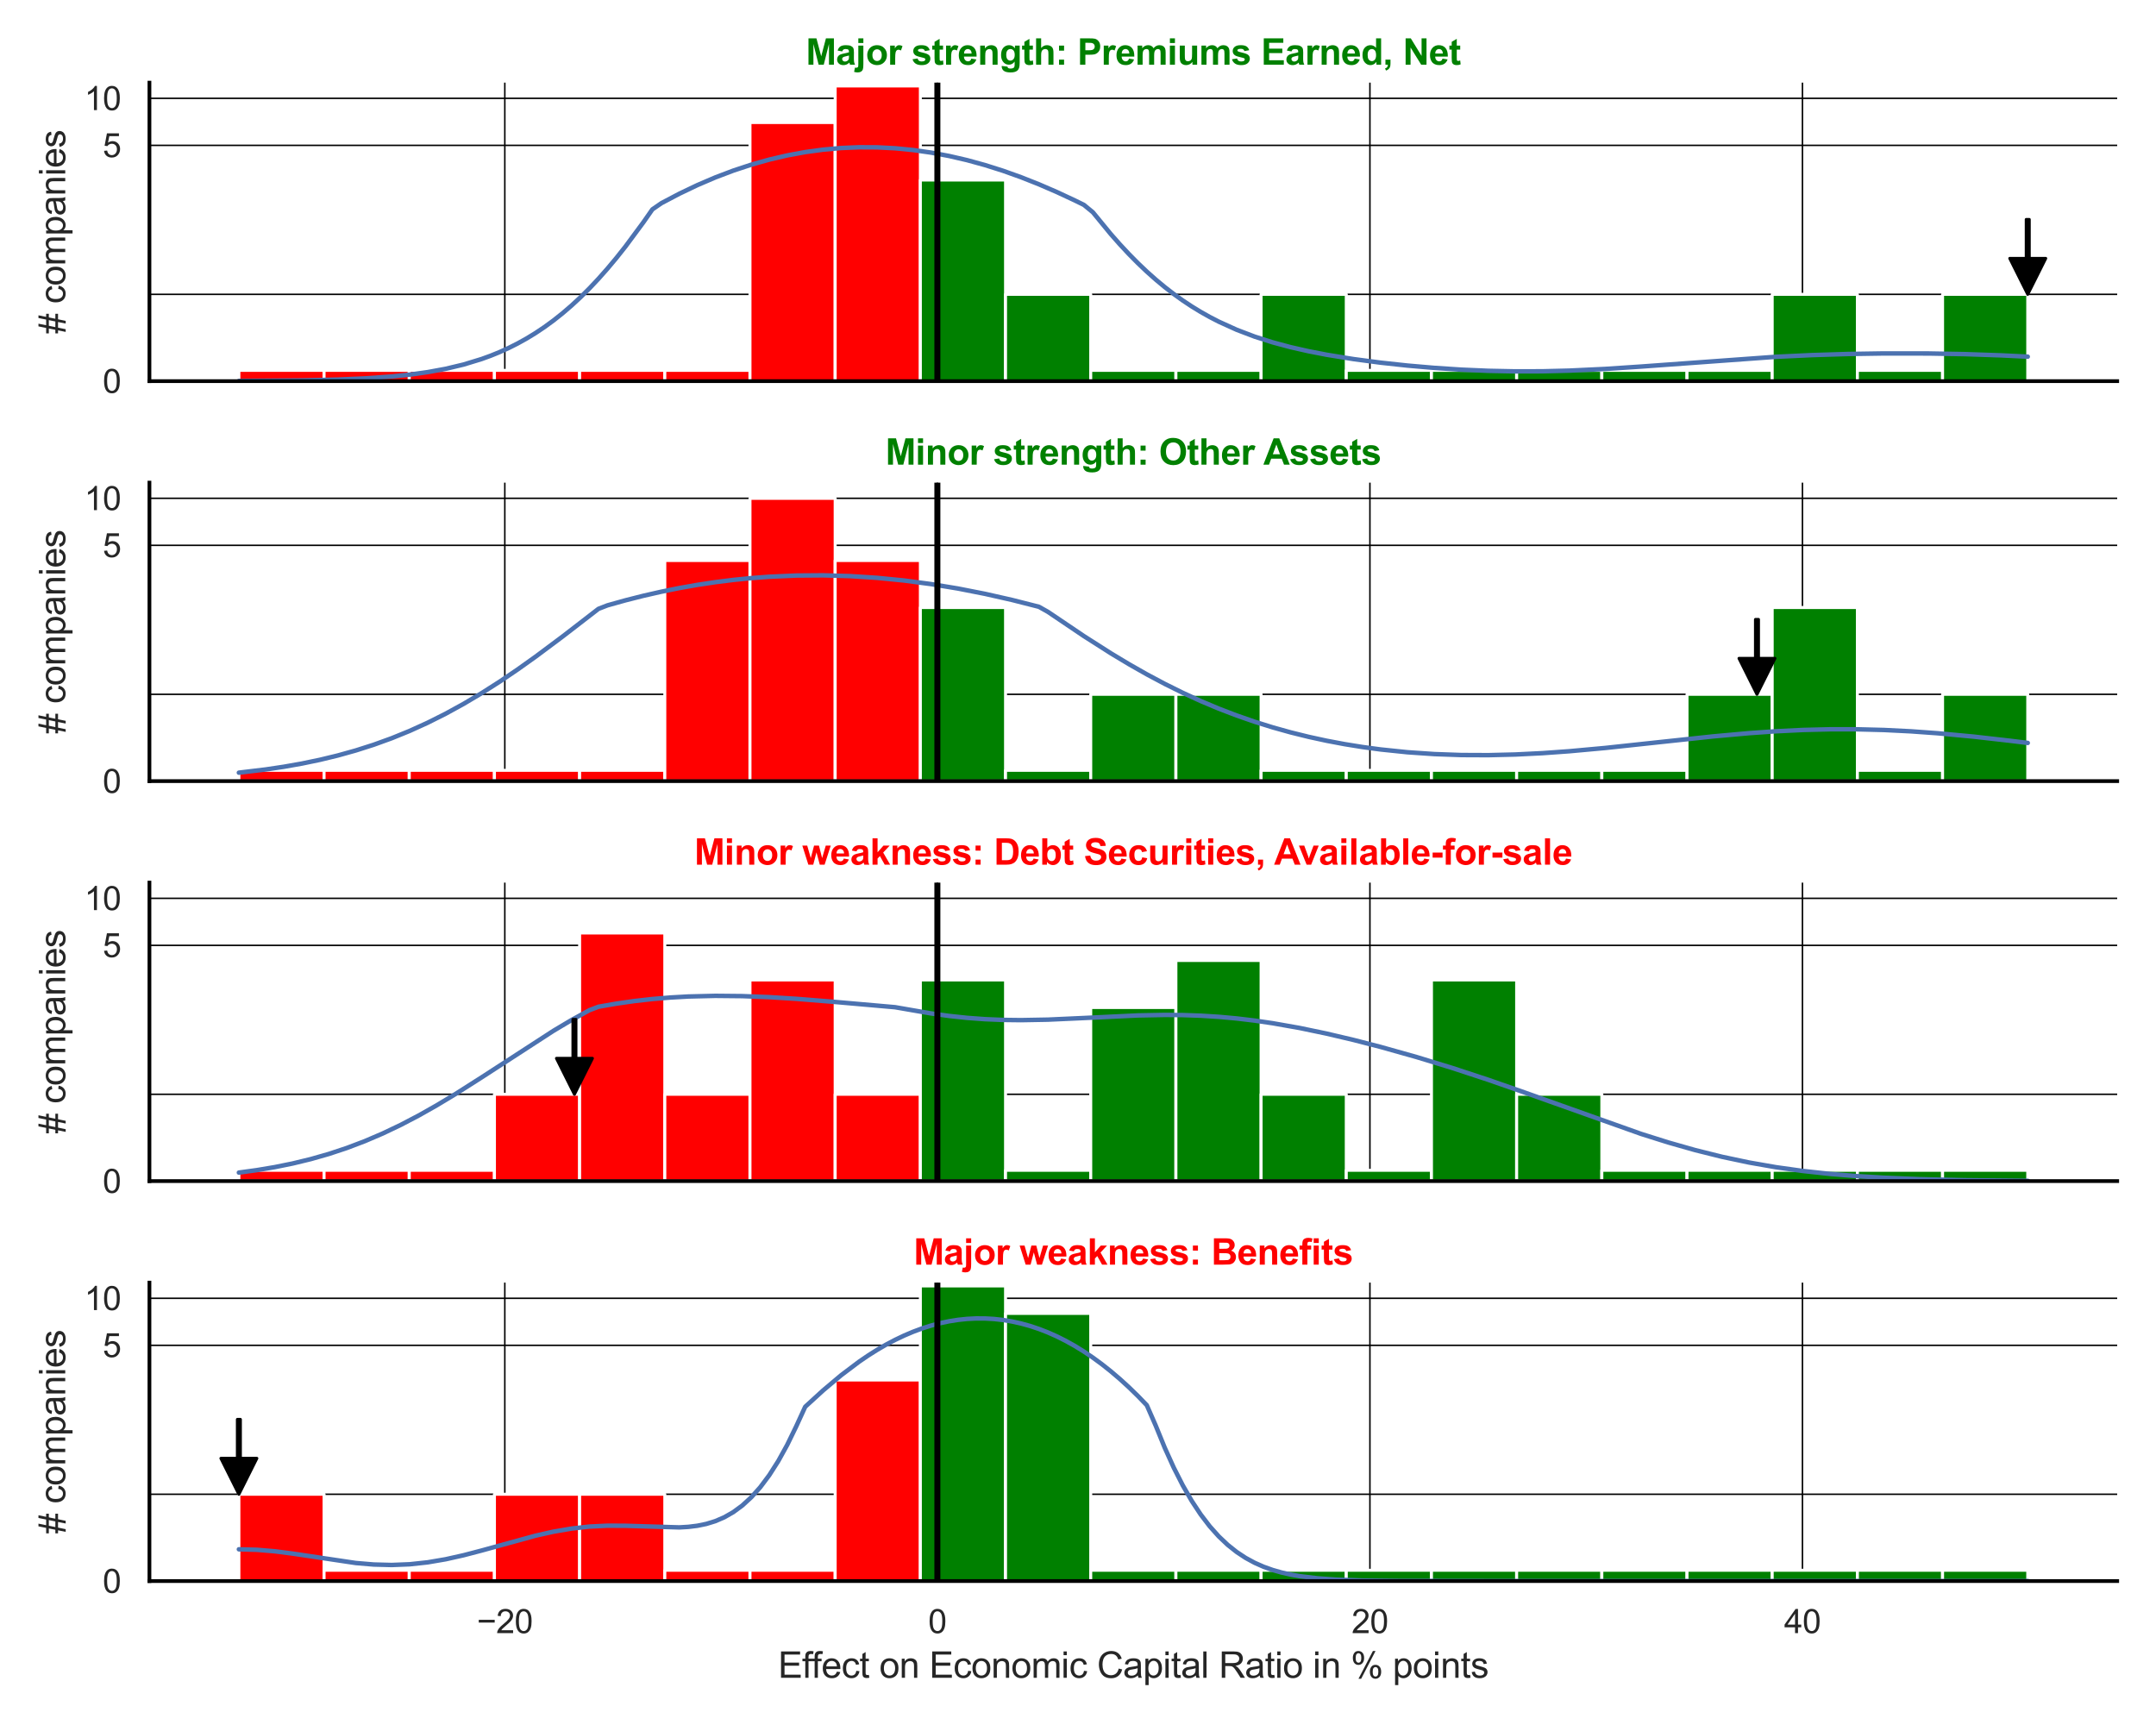 <?xml version="1.0" encoding="utf-8" standalone="no"?>
<!DOCTYPE svg PUBLIC "-//W3C//DTD SVG 1.1//EN"
  "http://www.w3.org/Graphics/SVG/1.1/DTD/svg11.dtd">
<svg xmlns:xlink="http://www.w3.org/1999/xlink" width="720pt" height="576pt" viewBox="0 0 720 576" xmlns="http://www.w3.org/2000/svg" version="1.1">
 <defs>
  <style type="text/css">*{stroke-linejoin: round; stroke-linecap: butt}</style>
 </defs>
 <g id="figure_1">
  <g id="patch_1">
   <path d="M 0 576 
L 720 576 
L 720 0 
L 0 0 
z
" style="fill: #ffffff"/>
  </g>
  <g id="axes_1">
   <g id="patch_2">
    <path d="M 49.905 127.26 
L 707.04 127.26 
L 707.04 27.6 
L 49.905 27.6 
z
" style="fill: #ffffff"/>
   </g>
   <g id="matplotlib.axis_1">
    <g id="xtick_1">
     <g id="line2d_1">
      <path d="M 168.586 127.26 
L 168.586 27.6 
" clip-path="url(#p57ba18be45)" style="fill: none; stroke: #000000; stroke-width: 0.5; stroke-linecap: round"/>
     </g>
    </g>
    <g id="xtick_2">
     <g id="line2d_2">
      <path d="M 313.036 127.26 
L 313.036 27.6 
" clip-path="url(#p57ba18be45)" style="fill: none; stroke: #000000; stroke-width: 0.5; stroke-linecap: round"/>
     </g>
    </g>
    <g id="xtick_3">
     <g id="line2d_3">
      <path d="M 457.486 127.26 
L 457.486 27.6 
" clip-path="url(#p57ba18be45)" style="fill: none; stroke: #000000; stroke-width: 0.5; stroke-linecap: round"/>
     </g>
    </g>
    <g id="xtick_4">
     <g id="line2d_4">
      <path d="M 601.936 127.26 
L 601.936 27.6 
" clip-path="url(#p57ba18be45)" style="fill: none; stroke: #000000; stroke-width: 0.5; stroke-linecap: round"/>
     </g>
    </g>
   </g>
   <g id="matplotlib.axis_2">
    <g id="ytick_1">
     <g id="line2d_5">
      <path d="M 49.905 127.26 
L 707.04 127.26 
" clip-path="url(#p57ba18be45)" style="fill: none; stroke: #000000; stroke-width: 0.5; stroke-linecap: round"/>
     </g>
     <g id="text_1">
      <!-- 0 -->
      <g style="fill: #262626" transform="translate(34.288 131.197) scale(0.11 -0.11)">
       <defs>
        <path id="ArialMT-30" d="M 266 2259 
Q 266 3072 433 3567 
Q 600 4063 929 4331 
Q 1259 4600 1759 4600 
Q 2128 4600 2406 4451 
Q 2684 4303 2865 4023 
Q 3047 3744 3150 3342 
Q 3253 2941 3253 2259 
Q 3253 1453 3087 958 
Q 2922 463 2592 192 
Q 2263 -78 1759 -78 
Q 1097 -78 719 397 
Q 266 969 266 2259 
z
M 844 2259 
Q 844 1131 1108 757 
Q 1372 384 1759 384 
Q 2147 384 2411 759 
Q 2675 1134 2675 2259 
Q 2675 3391 2411 3762 
Q 2147 4134 1753 4134 
Q 1366 4134 1134 3806 
Q 844 3388 844 2259 
z
" transform="scale(0.016)"/>
       </defs>
       <use xlink:href="#ArialMT-30"/>
      </g>
     </g>
    </g>
    <g id="ytick_2">
     <g id="line2d_6">
      <path d="M 49.905 48.539 
L 707.04 48.539 
" clip-path="url(#p57ba18be45)" style="fill: none; stroke: #000000; stroke-width: 0.5; stroke-linecap: round"/>
     </g>
     <g id="text_2">
      <!-- 5 -->
      <g style="fill: #262626" transform="translate(34.288 52.476) scale(0.11 -0.11)">
       <defs>
        <path id="ArialMT-35" d="M 266 1200 
L 856 1250 
Q 922 819 1161 601 
Q 1400 384 1738 384 
Q 2144 384 2425 690 
Q 2706 997 2706 1503 
Q 2706 1984 2436 2262 
Q 2166 2541 1728 2541 
Q 1456 2541 1237 2417 
Q 1019 2294 894 2097 
L 366 2166 
L 809 4519 
L 3088 4519 
L 3088 3981 
L 1259 3981 
L 1013 2750 
Q 1425 3038 1878 3038 
Q 2478 3038 2890 2622 
Q 3303 2206 3303 1553 
Q 3303 931 2941 478 
Q 2500 -78 1738 -78 
Q 1113 -78 717 272 
Q 322 622 266 1200 
z
" transform="scale(0.016)"/>
       </defs>
       <use xlink:href="#ArialMT-35"/>
      </g>
     </g>
    </g>
    <g id="ytick_3">
     <g id="line2d_7">
      <path d="M 49.905 32.836 
L 707.04 32.836 
" clip-path="url(#p57ba18be45)" style="fill: none; stroke: #000000; stroke-width: 0.5; stroke-linecap: round"/>
     </g>
     <g id="text_3">
      <!-- 10 -->
      <g style="fill: #262626" transform="translate(28.171 36.773) scale(0.11 -0.11)">
       <defs>
        <path id="ArialMT-31" d="M 2384 0 
L 1822 0 
L 1822 3584 
Q 1619 3391 1289 3197 
Q 959 3003 697 2906 
L 697 3450 
Q 1169 3672 1522 3987 
Q 1875 4303 2022 4600 
L 2384 4600 
L 2384 0 
z
" transform="scale(0.016)"/>
       </defs>
       <use xlink:href="#ArialMT-31"/>
       <use xlink:href="#ArialMT-30" x="55.615"/>
      </g>
     </g>
    </g>
    <g id="ytick_4">
     <g id="line2d_8">
      <path d="M 49.905 98.279 
L 707.04 98.279 
" clip-path="url(#p57ba18be45)" style="fill: none; stroke: #000000; stroke-width: 0.5; stroke-linecap: round"/>
     </g>
    </g>
    <g id="text_4">
     <!-- # companies -->
     <g style="fill: #262626" transform="translate(21.786 111.447) rotate(-90) scale(0.12 -0.12)">
      <defs>
       <path id="ArialMT-23" d="M 322 -78 
L 594 1253 
L 66 1253 
L 66 1719 
L 688 1719 
L 919 2853 
L 66 2853 
L 66 3319 
L 1013 3319 
L 1284 4659 
L 1753 4659 
L 1481 3319 
L 2466 3319 
L 2738 4659 
L 3209 4659 
L 2938 3319 
L 3478 3319 
L 3478 2853 
L 2844 2853 
L 2609 1719 
L 3478 1719 
L 3478 1253 
L 2516 1253 
L 2244 -78 
L 1775 -78 
L 2044 1253 
L 1063 1253 
L 791 -78 
L 322 -78 
z
M 1156 1719 
L 2138 1719 
L 2372 2853 
L 1388 2853 
L 1156 1719 
z
" transform="scale(0.016)"/>
       <path id="ArialMT-20" transform="scale(0.016)"/>
       <path id="ArialMT-63" d="M 2588 1216 
L 3141 1144 
Q 3050 572 2676 248 
Q 2303 -75 1759 -75 
Q 1078 -75 664 370 
Q 250 816 250 1647 
Q 250 2184 428 2587 
Q 606 2991 970 3192 
Q 1334 3394 1763 3394 
Q 2303 3394 2647 3120 
Q 2991 2847 3088 2344 
L 2541 2259 
Q 2463 2594 2264 2762 
Q 2066 2931 1784 2931 
Q 1359 2931 1093 2626 
Q 828 2322 828 1663 
Q 828 994 1084 691 
Q 1341 388 1753 388 
Q 2084 388 2306 591 
Q 2528 794 2588 1216 
z
" transform="scale(0.016)"/>
       <path id="ArialMT-6f" d="M 213 1659 
Q 213 2581 725 3025 
Q 1153 3394 1769 3394 
Q 2453 3394 2887 2945 
Q 3322 2497 3322 1706 
Q 3322 1066 3130 698 
Q 2938 331 2570 128 
Q 2203 -75 1769 -75 
Q 1072 -75 642 372 
Q 213 819 213 1659 
z
M 791 1659 
Q 791 1022 1069 705 
Q 1347 388 1769 388 
Q 2188 388 2466 706 
Q 2744 1025 2744 1678 
Q 2744 2294 2464 2611 
Q 2184 2928 1769 2928 
Q 1347 2928 1069 2612 
Q 791 2297 791 1659 
z
" transform="scale(0.016)"/>
       <path id="ArialMT-6d" d="M 422 0 
L 422 3319 
L 925 3319 
L 925 2853 
Q 1081 3097 1340 3245 
Q 1600 3394 1931 3394 
Q 2300 3394 2536 3241 
Q 2772 3088 2869 2813 
Q 3263 3394 3894 3394 
Q 4388 3394 4653 3120 
Q 4919 2847 4919 2278 
L 4919 0 
L 4359 0 
L 4359 2091 
Q 4359 2428 4304 2576 
Q 4250 2725 4106 2815 
Q 3963 2906 3769 2906 
Q 3419 2906 3187 2673 
Q 2956 2441 2956 1928 
L 2956 0 
L 2394 0 
L 2394 2156 
Q 2394 2531 2256 2718 
Q 2119 2906 1806 2906 
Q 1569 2906 1367 2781 
Q 1166 2656 1075 2415 
Q 984 2175 984 1722 
L 984 0 
L 422 0 
z
" transform="scale(0.016)"/>
       <path id="ArialMT-70" d="M 422 -1272 
L 422 3319 
L 934 3319 
L 934 2888 
Q 1116 3141 1344 3267 
Q 1572 3394 1897 3394 
Q 2322 3394 2647 3175 
Q 2972 2956 3137 2557 
Q 3303 2159 3303 1684 
Q 3303 1175 3120 767 
Q 2938 359 2589 142 
Q 2241 -75 1856 -75 
Q 1575 -75 1351 44 
Q 1128 163 984 344 
L 984 -1272 
L 422 -1272 
z
M 931 1641 
Q 931 1000 1190 694 
Q 1450 388 1819 388 
Q 2194 388 2461 705 
Q 2728 1022 2728 1688 
Q 2728 2322 2467 2637 
Q 2206 2953 1844 2953 
Q 1484 2953 1207 2617 
Q 931 2281 931 1641 
z
" transform="scale(0.016)"/>
       <path id="ArialMT-61" d="M 2588 409 
Q 2275 144 1986 34 
Q 1697 -75 1366 -75 
Q 819 -75 525 192 
Q 231 459 231 875 
Q 231 1119 342 1320 
Q 453 1522 633 1644 
Q 813 1766 1038 1828 
Q 1203 1872 1538 1913 
Q 2219 1994 2541 2106 
Q 2544 2222 2544 2253 
Q 2544 2597 2384 2738 
Q 2169 2928 1744 2928 
Q 1347 2928 1158 2789 
Q 969 2650 878 2297 
L 328 2372 
Q 403 2725 575 2942 
Q 747 3159 1072 3276 
Q 1397 3394 1825 3394 
Q 2250 3394 2515 3294 
Q 2781 3194 2906 3042 
Q 3031 2891 3081 2659 
Q 3109 2516 3109 2141 
L 3109 1391 
Q 3109 606 3145 398 
Q 3181 191 3288 0 
L 2700 0 
Q 2613 175 2588 409 
z
M 2541 1666 
Q 2234 1541 1622 1453 
Q 1275 1403 1131 1340 
Q 988 1278 909 1158 
Q 831 1038 831 891 
Q 831 666 1001 516 
Q 1172 366 1500 366 
Q 1825 366 2078 508 
Q 2331 650 2450 897 
Q 2541 1088 2541 1459 
L 2541 1666 
z
" transform="scale(0.016)"/>
       <path id="ArialMT-6e" d="M 422 0 
L 422 3319 
L 928 3319 
L 928 2847 
Q 1294 3394 1984 3394 
Q 2284 3394 2536 3286 
Q 2788 3178 2913 3003 
Q 3038 2828 3088 2588 
Q 3119 2431 3119 2041 
L 3119 0 
L 2556 0 
L 2556 2019 
Q 2556 2363 2490 2533 
Q 2425 2703 2258 2804 
Q 2091 2906 1866 2906 
Q 1506 2906 1245 2678 
Q 984 2450 984 1813 
L 984 0 
L 422 0 
z
" transform="scale(0.016)"/>
       <path id="ArialMT-69" d="M 425 3934 
L 425 4581 
L 988 4581 
L 988 3934 
L 425 3934 
z
M 425 0 
L 425 3319 
L 988 3319 
L 988 0 
L 425 0 
z
" transform="scale(0.016)"/>
       <path id="ArialMT-65" d="M 2694 1069 
L 3275 997 
Q 3138 488 2766 206 
Q 2394 -75 1816 -75 
Q 1088 -75 661 373 
Q 234 822 234 1631 
Q 234 2469 665 2931 
Q 1097 3394 1784 3394 
Q 2450 3394 2872 2941 
Q 3294 2488 3294 1666 
Q 3294 1616 3291 1516 
L 816 1516 
Q 847 969 1125 678 
Q 1403 388 1819 388 
Q 2128 388 2347 550 
Q 2566 713 2694 1069 
z
M 847 1978 
L 2700 1978 
Q 2663 2397 2488 2606 
Q 2219 2931 1791 2931 
Q 1403 2931 1139 2672 
Q 875 2413 847 1978 
z
" transform="scale(0.016)"/>
       <path id="ArialMT-73" d="M 197 991 
L 753 1078 
Q 800 744 1014 566 
Q 1228 388 1613 388 
Q 2000 388 2187 545 
Q 2375 703 2375 916 
Q 2375 1106 2209 1216 
Q 2094 1291 1634 1406 
Q 1016 1563 777 1677 
Q 538 1791 414 1992 
Q 291 2194 291 2438 
Q 291 2659 392 2848 
Q 494 3038 669 3163 
Q 800 3259 1026 3326 
Q 1253 3394 1513 3394 
Q 1903 3394 2198 3281 
Q 2494 3169 2634 2976 
Q 2775 2784 2828 2463 
L 2278 2388 
Q 2241 2644 2061 2787 
Q 1881 2931 1553 2931 
Q 1166 2931 1000 2803 
Q 834 2675 834 2503 
Q 834 2394 903 2306 
Q 972 2216 1119 2156 
Q 1203 2125 1616 2013 
Q 2213 1853 2448 1751 
Q 2684 1650 2818 1456 
Q 2953 1263 2953 975 
Q 2953 694 2789 445 
Q 2625 197 2315 61 
Q 2006 -75 1616 -75 
Q 969 -75 630 194 
Q 291 463 197 991 
z
" transform="scale(0.016)"/>
      </defs>
      <use xlink:href="#ArialMT-23"/>
      <use xlink:href="#ArialMT-20" x="55.615"/>
      <use xlink:href="#ArialMT-63" x="83.398"/>
      <use xlink:href="#ArialMT-6f" x="133.398"/>
      <use xlink:href="#ArialMT-6d" x="189.014"/>
      <use xlink:href="#ArialMT-70" x="272.314"/>
      <use xlink:href="#ArialMT-61" x="327.93"/>
      <use xlink:href="#ArialMT-6e" x="383.545"/>
      <use xlink:href="#ArialMT-69" x="439.16"/>
      <use xlink:href="#ArialMT-65" x="461.377"/>
      <use xlink:href="#ArialMT-73" x="516.992"/>
     </g>
    </g>
   </g>
   <g id="patch_3">
    <path d="M 79.775 127.26 
L 108.222 127.26 
L 108.222 123.659 
L 79.775 123.659 
z
" clip-path="url(#p57ba18be45)" style="fill: #ff0000; stroke: #ffffff; stroke-linejoin: miter"/>
   </g>
   <g id="patch_4">
    <path d="M 108.222 127.26 
L 136.67 127.26 
L 136.67 123.659 
L 108.222 123.659 
z
" clip-path="url(#p57ba18be45)" style="fill: #ff0000; stroke: #ffffff; stroke-linejoin: miter"/>
   </g>
   <g id="patch_5">
    <path d="M 136.67 127.26 
L 165.117 127.26 
L 165.117 123.659 
L 136.67 123.659 
z
" clip-path="url(#p57ba18be45)" style="fill: #ff0000; stroke: #ffffff; stroke-linejoin: miter"/>
   </g>
   <g id="patch_6">
    <path d="M 165.117 127.26 
L 193.564 127.26 
L 193.564 123.659 
L 165.117 123.659 
z
" clip-path="url(#p57ba18be45)" style="fill: #ff0000; stroke: #ffffff; stroke-linejoin: miter"/>
   </g>
   <g id="patch_7">
    <path d="M 193.564 127.26 
L 222.012 127.26 
L 222.012 123.659 
L 193.564 123.659 
z
" clip-path="url(#p57ba18be45)" style="fill: #ff0000; stroke: #ffffff; stroke-linejoin: miter"/>
   </g>
   <g id="patch_8">
    <path d="M 222.012 127.26 
L 250.459 127.26 
L 250.459 123.659 
L 222.012 123.659 
z
" clip-path="url(#p57ba18be45)" style="fill: #ff0000; stroke: #ffffff; stroke-linejoin: miter"/>
   </g>
   <g id="patch_9">
    <path d="M 250.459 127.26 
L 278.907 127.26 
L 278.907 40.916 
L 250.459 40.916 
z
" clip-path="url(#p57ba18be45)" style="fill: #ff0000; stroke: #ffffff; stroke-linejoin: miter"/>
   </g>
   <g id="patch_10">
    <path d="M 278.907 127.26 
L 307.354 127.26 
L 307.354 28.705 
L 278.907 28.705 
z
" clip-path="url(#p57ba18be45)" style="fill: #ff0000; stroke: #ffffff; stroke-linejoin: miter"/>
   </g>
   <g id="patch_11">
    <path d="M 307.354 127.26 
L 335.801 127.26 
L 335.801 60.112 
L 307.354 60.112 
z
" clip-path="url(#p57ba18be45)" style="fill: #008000; stroke: #ffffff; stroke-linejoin: miter"/>
   </g>
   <g id="patch_12">
    <path d="M 335.801 127.26 
L 364.249 127.26 
L 364.249 98.279 
L 335.801 98.279 
z
" clip-path="url(#p57ba18be45)" style="fill: #008000; stroke: #ffffff; stroke-linejoin: miter"/>
   </g>
   <g id="patch_13">
    <path d="M 364.249 127.26 
L 392.696 127.26 
L 392.696 123.659 
L 364.249 123.659 
z
" clip-path="url(#p57ba18be45)" style="fill: #008000; stroke: #ffffff; stroke-linejoin: miter"/>
   </g>
   <g id="patch_14">
    <path d="M 392.696 127.26 
L 421.144 127.26 
L 421.144 123.659 
L 392.696 123.659 
z
" clip-path="url(#p57ba18be45)" style="fill: #008000; stroke: #ffffff; stroke-linejoin: miter"/>
   </g>
   <g id="patch_15">
    <path d="M 421.144 127.26 
L 449.591 127.26 
L 449.591 98.279 
L 421.144 98.279 
z
" clip-path="url(#p57ba18be45)" style="fill: #008000; stroke: #ffffff; stroke-linejoin: miter"/>
   </g>
   <g id="patch_16">
    <path d="M 449.591 127.26 
L 478.038 127.26 
L 478.038 123.659 
L 449.591 123.659 
z
" clip-path="url(#p57ba18be45)" style="fill: #008000; stroke: #ffffff; stroke-linejoin: miter"/>
   </g>
   <g id="patch_17">
    <path d="M 478.038 127.26 
L 506.486 127.26 
L 506.486 123.659 
L 478.038 123.659 
z
" clip-path="url(#p57ba18be45)" style="fill: #008000; stroke: #ffffff; stroke-linejoin: miter"/>
   </g>
   <g id="patch_18">
    <path d="M 506.486 127.26 
L 534.933 127.26 
L 534.933 123.659 
L 506.486 123.659 
z
" clip-path="url(#p57ba18be45)" style="fill: #008000; stroke: #ffffff; stroke-linejoin: miter"/>
   </g>
   <g id="patch_19">
    <path d="M 534.933 127.26 
L 563.381 127.26 
L 563.381 123.659 
L 534.933 123.659 
z
" clip-path="url(#p57ba18be45)" style="fill: #008000; stroke: #ffffff; stroke-linejoin: miter"/>
   </g>
   <g id="patch_20">
    <path d="M 563.381 127.26 
L 591.828 127.26 
L 591.828 123.659 
L 563.381 123.659 
z
" clip-path="url(#p57ba18be45)" style="fill: #008000; stroke: #ffffff; stroke-linejoin: miter"/>
   </g>
   <g id="patch_21">
    <path d="M 591.828 127.26 
L 620.275 127.26 
L 620.275 98.279 
L 591.828 98.279 
z
" clip-path="url(#p57ba18be45)" style="fill: #008000; stroke: #ffffff; stroke-linejoin: miter"/>
   </g>
   <g id="patch_22">
    <path d="M 620.275 127.26 
L 648.723 127.26 
L 648.723 123.659 
L 620.275 123.659 
z
" clip-path="url(#p57ba18be45)" style="fill: #008000; stroke: #ffffff; stroke-linejoin: miter"/>
   </g>
   <g id="patch_23">
    <path d="M 648.723 127.26 
L 677.17 127.26 
L 677.17 98.279 
L 648.723 98.279 
z
" clip-path="url(#p57ba18be45)" style="fill: #008000; stroke: #ffffff; stroke-linejoin: miter"/>
   </g>
   <g id="line2d_9">
    <path d="M 79.775 127.211 
L 100.789 127.03 
L 112.797 126.748 
L 121.803 126.358 
L 130.809 125.718 
L 136.813 125.094 
L 142.817 124.257 
L 148.82 123.154 
L 154.824 121.719 
L 160.828 119.884 
L 163.83 118.792 
L 166.832 117.572 
L 169.834 116.212 
L 172.836 114.704 
L 175.838 113.038 
L 178.84 111.205 
L 181.842 109.196 
L 184.844 107.004 
L 187.846 104.621 
L 190.848 102.042 
L 193.85 99.263 
L 196.852 96.28 
L 199.854 93.094 
L 202.856 89.704 
L 205.858 86.116 
L 208.86 82.333 
L 214.864 74.22 
L 217.866 69.915 
L 220.868 67.847 
L 226.872 64.683 
L 232.876 61.816 
L 238.88 59.245 
L 244.884 56.968 
L 250.888 54.986 
L 256.892 53.295 
L 262.896 51.895 
L 268.9 50.785 
L 274.904 49.963 
L 280.908 49.426 
L 286.912 49.174 
L 292.916 49.203 
L 298.92 49.511 
L 304.924 50.096 
L 310.928 50.953 
L 316.932 52.08 
L 322.936 53.47 
L 328.94 55.119 
L 334.944 57.02 
L 340.948 59.164 
L 346.952 61.54 
L 352.956 64.137 
L 358.96 66.937 
L 361.962 68.408 
L 364.964 70.874 
L 370.968 78.187 
L 373.97 81.586 
L 376.972 84.805 
L 379.973 87.842 
L 382.975 90.696 
L 385.977 93.368 
L 388.979 95.863 
L 391.981 98.182 
L 394.983 100.333 
L 397.985 102.322 
L 400.987 104.157 
L 403.989 105.845 
L 406.991 107.395 
L 412.995 110.119 
L 418.999 112.402 
L 425.003 114.315 
L 431.007 115.923 
L 437.011 117.284 
L 443.015 118.448 
L 452.021 119.904 
L 461.027 121.094 
L 470.033 122.068 
L 479.039 122.847 
L 488.045 123.434 
L 497.051 123.822 
L 506.057 124.004 
L 515.063 123.979 
L 524.069 123.757 
L 536.077 123.192 
L 548.085 122.396 
L 593.115 119.135 
L 605.123 118.571 
L 617.13 118.2 
L 629.138 118.015 
L 644.148 118.033 
L 656.156 118.248 
L 668.164 118.655 
L 677.17 119.093 
L 677.17 119.093 
" clip-path="url(#p57ba18be45)" style="fill: none; stroke: #4c72b0; stroke-width: 1.5; stroke-linecap: round"/>
   </g>
   <g id="line2d_10">
    <path d="M 313.036 127.26 
L 313.036 27.6 
" clip-path="url(#p57ba18be45)" style="fill: none; stroke: #000000; stroke-width: 2; stroke-linecap: round"/>
   </g>
   <g id="patch_24">
    <path d="M 49.905 127.26 
L 49.905 27.6 
" style="fill: none; stroke: #000000; stroke-width: 1.25; stroke-linejoin: miter; stroke-linecap: square"/>
   </g>
   <g id="patch_25">
    <path d="M 49.905 127.26 
L 707.04 127.26 
" style="fill: none; stroke: #000000; stroke-width: 1.25; stroke-linejoin: miter; stroke-linecap: square"/>
   </g>
   <g id="patch_26">
    <path d="M 677.67 73.279 
Q 677.67 79.778 677.67 86.277 
L 683.17 86.277 
Q 680.17 92.278 677.17 98.279 
Q 674.17 92.278 671.17 86.277 
L 676.67 86.277 
Q 676.67 79.778 676.67 73.279 
L 677.67 73.279 
z
" style="stroke: #000000; stroke-linecap: round"/>
   </g>
   <g id="text_5">
    <!-- Major strength: Premiums Earned, Net -->
    <g style="fill: #008000" transform="translate(269.121 21.6) scale(0.12 -0.12)">
     <defs>
      <path id="Arial-BoldMT-4d" d="M 453 0 
L 453 4581 
L 1838 4581 
L 2669 1456 
L 3491 4581 
L 4878 4581 
L 4878 0 
L 4019 0 
L 4019 3606 
L 3109 0 
L 2219 0 
L 1313 3606 
L 1313 0 
L 453 0 
z
" transform="scale(0.016)"/>
      <path id="Arial-BoldMT-61" d="M 1116 2306 
L 319 2450 
Q 453 2931 781 3162 
Q 1109 3394 1756 3394 
Q 2344 3394 2631 3255 
Q 2919 3116 3036 2902 
Q 3153 2688 3153 2116 
L 3144 1091 
Q 3144 653 3186 445 
Q 3228 238 3344 0 
L 2475 0 
Q 2441 88 2391 259 
Q 2369 338 2359 363 
Q 2134 144 1878 34 
Q 1622 -75 1331 -75 
Q 819 -75 523 203 
Q 228 481 228 906 
Q 228 1188 362 1408 
Q 497 1628 739 1745 
Q 981 1863 1438 1950 
Q 2053 2066 2291 2166 
L 2291 2253 
Q 2291 2506 2166 2614 
Q 2041 2722 1694 2722 
Q 1459 2722 1328 2630 
Q 1197 2538 1116 2306 
z
M 2291 1594 
Q 2122 1538 1756 1459 
Q 1391 1381 1278 1306 
Q 1106 1184 1106 997 
Q 1106 813 1243 678 
Q 1381 544 1594 544 
Q 1831 544 2047 700 
Q 2206 819 2256 991 
Q 2291 1103 2291 1419 
L 2291 1594 
z
" transform="scale(0.016)"/>
      <path id="Arial-BoldMT-6a" d="M 441 3769 
L 441 4581 
L 1319 4581 
L 1319 3769 
L 441 3769 
z
M 1319 3319 
L 1319 103 
Q 1319 -531 1236 -792 
Q 1153 -1053 917 -1200 
Q 681 -1347 316 -1347 
Q 184 -1347 32 -1323 
Q -119 -1300 -294 -1253 
L -141 -503 
Q -78 -516 -23 -523 
Q 31 -531 78 -531 
Q 213 -531 298 -473 
Q 384 -416 412 -334 
Q 441 -253 441 153 
L 441 3319 
L 1319 3319 
z
" transform="scale(0.016)"/>
      <path id="Arial-BoldMT-6f" d="M 256 1706 
Q 256 2144 472 2553 
Q 688 2963 1083 3178 
Q 1478 3394 1966 3394 
Q 2719 3394 3200 2905 
Q 3681 2416 3681 1669 
Q 3681 916 3195 420 
Q 2709 -75 1972 -75 
Q 1516 -75 1102 131 
Q 688 338 472 736 
Q 256 1134 256 1706 
z
M 1156 1659 
Q 1156 1166 1390 903 
Q 1625 641 1969 641 
Q 2313 641 2545 903 
Q 2778 1166 2778 1666 
Q 2778 2153 2545 2415 
Q 2313 2678 1969 2678 
Q 1625 2678 1390 2415 
Q 1156 2153 1156 1659 
z
" transform="scale(0.016)"/>
      <path id="Arial-BoldMT-72" d="M 1300 0 
L 422 0 
L 422 3319 
L 1238 3319 
L 1238 2847 
Q 1447 3181 1614 3287 
Q 1781 3394 1994 3394 
Q 2294 3394 2572 3228 
L 2300 2463 
Q 2078 2606 1888 2606 
Q 1703 2606 1575 2504 
Q 1447 2403 1373 2137 
Q 1300 1872 1300 1025 
L 1300 0 
z
" transform="scale(0.016)"/>
      <path id="Arial-BoldMT-20" transform="scale(0.016)"/>
      <path id="Arial-BoldMT-73" d="M 150 947 
L 1031 1081 
Q 1088 825 1259 692 
Q 1431 559 1741 559 
Q 2081 559 2253 684 
Q 2369 772 2369 919 
Q 2369 1019 2306 1084 
Q 2241 1147 2013 1200 
Q 950 1434 666 1628 
Q 272 1897 272 2375 
Q 272 2806 612 3100 
Q 953 3394 1669 3394 
Q 2350 3394 2681 3172 
Q 3013 2950 3138 2516 
L 2309 2363 
Q 2256 2556 2107 2659 
Q 1959 2763 1684 2763 
Q 1338 2763 1188 2666 
Q 1088 2597 1088 2488 
Q 1088 2394 1175 2328 
Q 1294 2241 1995 2081 
Q 2697 1922 2975 1691 
Q 3250 1456 3250 1038 
Q 3250 581 2869 253 
Q 2488 -75 1741 -75 
Q 1063 -75 667 200 
Q 272 475 150 947 
z
" transform="scale(0.016)"/>
      <path id="Arial-BoldMT-74" d="M 1981 3319 
L 1981 2619 
L 1381 2619 
L 1381 1281 
Q 1381 875 1398 808 
Q 1416 741 1477 697 
Q 1538 653 1625 653 
Q 1747 653 1978 738 
L 2053 56 
Q 1747 -75 1359 -75 
Q 1122 -75 931 4 
Q 741 84 652 211 
Q 563 338 528 553 
Q 500 706 500 1172 
L 500 2619 
L 97 2619 
L 97 3319 
L 500 3319 
L 500 3978 
L 1381 4491 
L 1381 3319 
L 1981 3319 
z
" transform="scale(0.016)"/>
      <path id="Arial-BoldMT-65" d="M 2381 1056 
L 3256 909 
Q 3088 428 2723 176 
Q 2359 -75 1813 -75 
Q 947 -75 531 491 
Q 203 944 203 1634 
Q 203 2459 634 2926 
Q 1066 3394 1725 3394 
Q 2466 3394 2894 2905 
Q 3322 2416 3303 1406 
L 1103 1406 
Q 1113 1016 1316 798 
Q 1519 581 1822 581 
Q 2028 581 2168 693 
Q 2309 806 2381 1056 
z
M 2431 1944 
Q 2422 2325 2234 2523 
Q 2047 2722 1778 2722 
Q 1491 2722 1303 2513 
Q 1116 2303 1119 1944 
L 2431 1944 
z
" transform="scale(0.016)"/>
      <path id="Arial-BoldMT-6e" d="M 3478 0 
L 2600 0 
L 2600 1694 
Q 2600 2231 2544 2389 
Q 2488 2547 2361 2634 
Q 2234 2722 2056 2722 
Q 1828 2722 1647 2597 
Q 1466 2472 1398 2265 
Q 1331 2059 1331 1503 
L 1331 0 
L 453 0 
L 453 3319 
L 1269 3319 
L 1269 2831 
Q 1703 3394 2363 3394 
Q 2653 3394 2893 3289 
Q 3134 3184 3257 3021 
Q 3381 2859 3429 2653 
Q 3478 2447 3478 2063 
L 3478 0 
z
" transform="scale(0.016)"/>
      <path id="Arial-BoldMT-67" d="M 378 -219 
L 1381 -341 
Q 1406 -516 1497 -581 
Q 1622 -675 1891 -675 
Q 2234 -675 2406 -572 
Q 2522 -503 2581 -350 
Q 2622 -241 2622 53 
L 2622 538 
Q 2228 0 1628 0 
Q 959 0 569 566 
Q 263 1013 263 1678 
Q 263 2513 664 2953 
Q 1066 3394 1663 3394 
Q 2278 3394 2678 2853 
L 2678 3319 
L 3500 3319 
L 3500 341 
Q 3500 -247 3403 -537 
Q 3306 -828 3131 -993 
Q 2956 -1159 2664 -1253 
Q 2372 -1347 1925 -1347 
Q 1081 -1347 728 -1058 
Q 375 -769 375 -325 
Q 375 -281 378 -219 
z
M 1163 1728 
Q 1163 1200 1367 954 
Q 1572 709 1872 709 
Q 2194 709 2416 961 
Q 2638 1213 2638 1706 
Q 2638 2222 2425 2472 
Q 2213 2722 1888 2722 
Q 1572 2722 1367 2476 
Q 1163 2231 1163 1728 
z
" transform="scale(0.016)"/>
      <path id="Arial-BoldMT-68" d="M 1334 4581 
L 1334 2897 
Q 1759 3394 2350 3394 
Q 2653 3394 2897 3281 
Q 3141 3169 3264 2994 
Q 3388 2819 3433 2606 
Q 3478 2394 3478 1947 
L 3478 0 
L 2600 0 
L 2600 1753 
Q 2600 2275 2550 2415 
Q 2500 2556 2373 2639 
Q 2247 2722 2056 2722 
Q 1838 2722 1666 2615 
Q 1494 2509 1414 2295 
Q 1334 2081 1334 1663 
L 1334 0 
L 456 0 
L 456 4581 
L 1334 4581 
z
" transform="scale(0.016)"/>
      <path id="Arial-BoldMT-3a" d="M 628 2441 
L 628 3319 
L 1506 3319 
L 1506 2441 
L 628 2441 
z
M 628 0 
L 628 878 
L 1506 878 
L 1506 0 
L 628 0 
z
" transform="scale(0.016)"/>
      <path id="Arial-BoldMT-50" d="M 466 0 
L 466 4581 
L 1950 4581 
Q 2794 4581 3050 4513 
Q 3444 4409 3709 4064 
Q 3975 3719 3975 3172 
Q 3975 2750 3822 2462 
Q 3669 2175 3433 2011 
Q 3197 1847 2953 1794 
Q 2622 1728 1994 1728 
L 1391 1728 
L 1391 0 
L 466 0 
z
M 1391 3806 
L 1391 2506 
L 1897 2506 
Q 2444 2506 2628 2578 
Q 2813 2650 2917 2803 
Q 3022 2956 3022 3159 
Q 3022 3409 2875 3571 
Q 2728 3734 2503 3775 
Q 2338 3806 1838 3806 
L 1391 3806 
z
" transform="scale(0.016)"/>
      <path id="Arial-BoldMT-6d" d="M 394 3319 
L 1203 3319 
L 1203 2866 
Q 1638 3394 2238 3394 
Q 2556 3394 2790 3262 
Q 3025 3131 3175 2866 
Q 3394 3131 3647 3262 
Q 3900 3394 4188 3394 
Q 4553 3394 4806 3245 
Q 5059 3097 5184 2809 
Q 5275 2597 5275 2122 
L 5275 0 
L 4397 0 
L 4397 1897 
Q 4397 2391 4306 2534 
Q 4184 2722 3931 2722 
Q 3747 2722 3584 2609 
Q 3422 2497 3350 2280 
Q 3278 2063 3278 1594 
L 3278 0 
L 2400 0 
L 2400 1819 
Q 2400 2303 2353 2443 
Q 2306 2584 2207 2653 
Q 2109 2722 1941 2722 
Q 1738 2722 1575 2612 
Q 1413 2503 1342 2297 
Q 1272 2091 1272 1613 
L 1272 0 
L 394 0 
L 394 3319 
z
" transform="scale(0.016)"/>
      <path id="Arial-BoldMT-69" d="M 459 3769 
L 459 4581 
L 1338 4581 
L 1338 3769 
L 459 3769 
z
M 459 0 
L 459 3319 
L 1338 3319 
L 1338 0 
L 459 0 
z
" transform="scale(0.016)"/>
      <path id="Arial-BoldMT-75" d="M 2644 0 
L 2644 497 
Q 2463 231 2167 78 
Q 1872 -75 1544 -75 
Q 1209 -75 943 72 
Q 678 219 559 484 
Q 441 750 441 1219 
L 441 3319 
L 1319 3319 
L 1319 1794 
Q 1319 1094 1367 936 
Q 1416 778 1544 686 
Q 1672 594 1869 594 
Q 2094 594 2272 717 
Q 2450 841 2515 1023 
Q 2581 1206 2581 1919 
L 2581 3319 
L 3459 3319 
L 3459 0 
L 2644 0 
z
" transform="scale(0.016)"/>
      <path id="Arial-BoldMT-45" d="M 466 0 
L 466 4581 
L 3863 4581 
L 3863 3806 
L 1391 3806 
L 1391 2791 
L 3691 2791 
L 3691 2019 
L 1391 2019 
L 1391 772 
L 3950 772 
L 3950 0 
L 466 0 
z
" transform="scale(0.016)"/>
      <path id="Arial-BoldMT-64" d="M 3503 0 
L 2688 0 
L 2688 488 
Q 2484 203 2207 64 
Q 1931 -75 1650 -75 
Q 1078 -75 670 386 
Q 263 847 263 1672 
Q 263 2516 659 2955 
Q 1056 3394 1663 3394 
Q 2219 3394 2625 2931 
L 2625 4581 
L 3503 4581 
L 3503 0 
z
M 1159 1731 
Q 1159 1200 1306 963 
Q 1519 619 1900 619 
Q 2203 619 2415 876 
Q 2628 1134 2628 1647 
Q 2628 2219 2422 2470 
Q 2216 2722 1894 2722 
Q 1581 2722 1370 2473 
Q 1159 2225 1159 1731 
z
" transform="scale(0.016)"/>
      <path id="Arial-BoldMT-2c" d="M 438 878 
L 1316 878 
L 1316 250 
Q 1316 -131 1250 -351 
Q 1184 -572 1001 -747 
Q 819 -922 538 -1022 
L 366 -659 
Q 631 -572 743 -419 
Q 856 -266 863 0 
L 438 0 
L 438 878 
z
" transform="scale(0.016)"/>
      <path id="Arial-BoldMT-4e" d="M 475 0 
L 475 4581 
L 1375 4581 
L 3250 1522 
L 3250 4581 
L 4109 4581 
L 4109 0 
L 3181 0 
L 1334 2988 
L 1334 0 
L 475 0 
z
" transform="scale(0.016)"/>
     </defs>
     <use xlink:href="#Arial-BoldMT-4d"/>
     <use xlink:href="#Arial-BoldMT-61" x="83.301"/>
     <use xlink:href="#Arial-BoldMT-6a" x="138.916"/>
     <use xlink:href="#Arial-BoldMT-6f" x="166.699"/>
     <use xlink:href="#Arial-BoldMT-72" x="227.783"/>
     <use xlink:href="#Arial-BoldMT-20" x="266.699"/>
     <use xlink:href="#Arial-BoldMT-73" x="294.482"/>
     <use xlink:href="#Arial-BoldMT-74" x="350.098"/>
     <use xlink:href="#Arial-BoldMT-72" x="383.398"/>
     <use xlink:href="#Arial-BoldMT-65" x="422.314"/>
     <use xlink:href="#Arial-BoldMT-6e" x="477.93"/>
     <use xlink:href="#Arial-BoldMT-67" x="539.014"/>
     <use xlink:href="#Arial-BoldMT-74" x="600.098"/>
     <use xlink:href="#Arial-BoldMT-68" x="633.398"/>
     <use xlink:href="#Arial-BoldMT-3a" x="694.482"/>
     <use xlink:href="#Arial-BoldMT-20" x="727.783"/>
     <use xlink:href="#Arial-BoldMT-50" x="755.566"/>
     <use xlink:href="#Arial-BoldMT-72" x="822.266"/>
     <use xlink:href="#Arial-BoldMT-65" x="861.182"/>
     <use xlink:href="#Arial-BoldMT-6d" x="916.797"/>
     <use xlink:href="#Arial-BoldMT-69" x="1005.713"/>
     <use xlink:href="#Arial-BoldMT-75" x="1033.496"/>
     <use xlink:href="#Arial-BoldMT-6d" x="1094.58"/>
     <use xlink:href="#Arial-BoldMT-73" x="1183.496"/>
     <use xlink:href="#Arial-BoldMT-20" x="1239.111"/>
     <use xlink:href="#Arial-BoldMT-45" x="1266.895"/>
     <use xlink:href="#Arial-BoldMT-61" x="1333.594"/>
     <use xlink:href="#Arial-BoldMT-72" x="1389.209"/>
     <use xlink:href="#Arial-BoldMT-6e" x="1428.125"/>
     <use xlink:href="#Arial-BoldMT-65" x="1489.209"/>
     <use xlink:href="#Arial-BoldMT-64" x="1544.824"/>
     <use xlink:href="#Arial-BoldMT-2c" x="1605.908"/>
     <use xlink:href="#Arial-BoldMT-20" x="1633.691"/>
     <use xlink:href="#Arial-BoldMT-4e" x="1661.475"/>
     <use xlink:href="#Arial-BoldMT-65" x="1733.691"/>
     <use xlink:href="#Arial-BoldMT-74" x="1789.307"/>
    </g>
   </g>
  </g>
  <g id="axes_2">
   <g id="patch_27">
    <path d="M 49.905 260.82 
L 707.04 260.82 
L 707.04 161.16 
L 49.905 161.16 
z
" style="fill: #ffffff"/>
   </g>
   <g id="matplotlib.axis_3">
    <g id="xtick_5">
     <g id="line2d_11">
      <path d="M 168.586 260.82 
L 168.586 161.16 
" clip-path="url(#p8daac27281)" style="fill: none; stroke: #000000; stroke-width: 0.5; stroke-linecap: round"/>
     </g>
    </g>
    <g id="xtick_6">
     <g id="line2d_12">
      <path d="M 313.036 260.82 
L 313.036 161.16 
" clip-path="url(#p8daac27281)" style="fill: none; stroke: #000000; stroke-width: 0.5; stroke-linecap: round"/>
     </g>
    </g>
    <g id="xtick_7">
     <g id="line2d_13">
      <path d="M 457.486 260.82 
L 457.486 161.16 
" clip-path="url(#p8daac27281)" style="fill: none; stroke: #000000; stroke-width: 0.5; stroke-linecap: round"/>
     </g>
    </g>
    <g id="xtick_8">
     <g id="line2d_14">
      <path d="M 601.936 260.82 
L 601.936 161.16 
" clip-path="url(#p8daac27281)" style="fill: none; stroke: #000000; stroke-width: 0.5; stroke-linecap: round"/>
     </g>
    </g>
   </g>
   <g id="matplotlib.axis_4">
    <g id="ytick_5">
     <g id="line2d_15">
      <path d="M 49.905 260.82 
L 707.04 260.82 
" clip-path="url(#p8daac27281)" style="fill: none; stroke: #000000; stroke-width: 0.5; stroke-linecap: round"/>
     </g>
     <g id="text_6">
      <!-- 0 -->
      <g style="fill: #262626" transform="translate(34.288 264.757) scale(0.11 -0.11)">
       <use xlink:href="#ArialMT-30"/>
      </g>
     </g>
    </g>
    <g id="ytick_6">
     <g id="line2d_16">
      <path d="M 49.905 182.099 
L 707.04 182.099 
" clip-path="url(#p8daac27281)" style="fill: none; stroke: #000000; stroke-width: 0.5; stroke-linecap: round"/>
     </g>
     <g id="text_7">
      <!-- 5 -->
      <g style="fill: #262626" transform="translate(34.288 186.036) scale(0.11 -0.11)">
       <use xlink:href="#ArialMT-35"/>
      </g>
     </g>
    </g>
    <g id="ytick_7">
     <g id="line2d_17">
      <path d="M 49.905 166.396 
L 707.04 166.396 
" clip-path="url(#p8daac27281)" style="fill: none; stroke: #000000; stroke-width: 0.5; stroke-linecap: round"/>
     </g>
     <g id="text_8">
      <!-- 10 -->
      <g style="fill: #262626" transform="translate(28.171 170.333) scale(0.11 -0.11)">
       <use xlink:href="#ArialMT-31"/>
       <use xlink:href="#ArialMT-30" x="55.615"/>
      </g>
     </g>
    </g>
    <g id="ytick_8">
     <g id="line2d_18">
      <path d="M 49.905 231.839 
L 707.04 231.839 
" clip-path="url(#p8daac27281)" style="fill: none; stroke: #000000; stroke-width: 0.5; stroke-linecap: round"/>
     </g>
    </g>
    <g id="text_9">
     <!-- # companies -->
     <g style="fill: #262626" transform="translate(21.786 245.007) rotate(-90) scale(0.12 -0.12)">
      <use xlink:href="#ArialMT-23"/>
      <use xlink:href="#ArialMT-20" x="55.615"/>
      <use xlink:href="#ArialMT-63" x="83.398"/>
      <use xlink:href="#ArialMT-6f" x="133.398"/>
      <use xlink:href="#ArialMT-6d" x="189.014"/>
      <use xlink:href="#ArialMT-70" x="272.314"/>
      <use xlink:href="#ArialMT-61" x="327.93"/>
      <use xlink:href="#ArialMT-6e" x="383.545"/>
      <use xlink:href="#ArialMT-69" x="439.16"/>
      <use xlink:href="#ArialMT-65" x="461.377"/>
      <use xlink:href="#ArialMT-73" x="516.992"/>
     </g>
    </g>
   </g>
   <g id="patch_28">
    <path d="M 79.775 260.82 
L 108.222 260.82 
L 108.222 257.219 
L 79.775 257.219 
z
" clip-path="url(#p8daac27281)" style="fill: #ff0000; stroke: #ffffff; stroke-linejoin: miter"/>
   </g>
   <g id="patch_29">
    <path d="M 108.222 260.82 
L 136.67 260.82 
L 136.67 257.219 
L 108.222 257.219 
z
" clip-path="url(#p8daac27281)" style="fill: #ff0000; stroke: #ffffff; stroke-linejoin: miter"/>
   </g>
   <g id="patch_30">
    <path d="M 136.67 260.82 
L 165.117 260.82 
L 165.117 257.219 
L 136.67 257.219 
z
" clip-path="url(#p8daac27281)" style="fill: #ff0000; stroke: #ffffff; stroke-linejoin: miter"/>
   </g>
   <g id="patch_31">
    <path d="M 165.117 260.82 
L 193.564 260.82 
L 193.564 257.219 
L 165.117 257.219 
z
" clip-path="url(#p8daac27281)" style="fill: #ff0000; stroke: #ffffff; stroke-linejoin: miter"/>
   </g>
   <g id="patch_32">
    <path d="M 193.564 260.82 
L 222.012 260.82 
L 222.012 257.219 
L 193.564 257.219 
z
" clip-path="url(#p8daac27281)" style="fill: #ff0000; stroke: #ffffff; stroke-linejoin: miter"/>
   </g>
   <g id="patch_33">
    <path d="M 222.012 260.82 
L 250.459 260.82 
L 250.459 187.155 
L 222.012 187.155 
z
" clip-path="url(#p8daac27281)" style="fill: #ff0000; stroke: #ffffff; stroke-linejoin: miter"/>
   </g>
   <g id="patch_34">
    <path d="M 250.459 260.82 
L 278.907 260.82 
L 278.907 166.396 
L 250.459 166.396 
z
" clip-path="url(#p8daac27281)" style="fill: #ff0000; stroke: #ffffff; stroke-linejoin: miter"/>
   </g>
   <g id="patch_35">
    <path d="M 278.907 260.82 
L 307.354 260.82 
L 307.354 187.155 
L 278.907 187.155 
z
" clip-path="url(#p8daac27281)" style="fill: #ff0000; stroke: #ffffff; stroke-linejoin: miter"/>
   </g>
   <g id="patch_36">
    <path d="M 307.354 260.82 
L 335.801 260.82 
L 335.801 202.858 
L 307.354 202.858 
z
" clip-path="url(#p8daac27281)" style="fill: #008000; stroke: #ffffff; stroke-linejoin: miter"/>
   </g>
   <g id="patch_37">
    <path d="M 335.801 260.82 
L 364.249 260.82 
L 364.249 257.219 
L 335.801 257.219 
z
" clip-path="url(#p8daac27281)" style="fill: #008000; stroke: #ffffff; stroke-linejoin: miter"/>
   </g>
   <g id="patch_38">
    <path d="M 364.249 260.82 
L 392.696 260.82 
L 392.696 231.839 
L 364.249 231.839 
z
" clip-path="url(#p8daac27281)" style="fill: #008000; stroke: #ffffff; stroke-linejoin: miter"/>
   </g>
   <g id="patch_39">
    <path d="M 392.696 260.82 
L 421.144 260.82 
L 421.144 231.839 
L 392.696 231.839 
z
" clip-path="url(#p8daac27281)" style="fill: #008000; stroke: #ffffff; stroke-linejoin: miter"/>
   </g>
   <g id="patch_40">
    <path d="M 421.144 260.82 
L 449.591 260.82 
L 449.591 257.219 
L 421.144 257.219 
z
" clip-path="url(#p8daac27281)" style="fill: #008000; stroke: #ffffff; stroke-linejoin: miter"/>
   </g>
   <g id="patch_41">
    <path d="M 449.591 260.82 
L 478.038 260.82 
L 478.038 257.219 
L 449.591 257.219 
z
" clip-path="url(#p8daac27281)" style="fill: #008000; stroke: #ffffff; stroke-linejoin: miter"/>
   </g>
   <g id="patch_42">
    <path d="M 478.038 260.82 
L 506.486 260.82 
L 506.486 257.219 
L 478.038 257.219 
z
" clip-path="url(#p8daac27281)" style="fill: #008000; stroke: #ffffff; stroke-linejoin: miter"/>
   </g>
   <g id="patch_43">
    <path d="M 506.486 260.82 
L 534.933 260.82 
L 534.933 257.219 
L 506.486 257.219 
z
" clip-path="url(#p8daac27281)" style="fill: #008000; stroke: #ffffff; stroke-linejoin: miter"/>
   </g>
   <g id="patch_44">
    <path d="M 534.933 260.82 
L 563.381 260.82 
L 563.381 257.219 
L 534.933 257.219 
z
" clip-path="url(#p8daac27281)" style="fill: #008000; stroke: #ffffff; stroke-linejoin: miter"/>
   </g>
   <g id="patch_45">
    <path d="M 563.381 260.82 
L 591.828 260.82 
L 591.828 231.839 
L 563.381 231.839 
z
" clip-path="url(#p8daac27281)" style="fill: #008000; stroke: #ffffff; stroke-linejoin: miter"/>
   </g>
   <g id="patch_46">
    <path d="M 591.828 260.82 
L 620.275 260.82 
L 620.275 202.858 
L 591.828 202.858 
z
" clip-path="url(#p8daac27281)" style="fill: #008000; stroke: #ffffff; stroke-linejoin: miter"/>
   </g>
   <g id="patch_47">
    <path d="M 620.275 260.82 
L 648.723 260.82 
L 648.723 257.219 
L 620.275 257.219 
z
" clip-path="url(#p8daac27281)" style="fill: #008000; stroke: #ffffff; stroke-linejoin: miter"/>
   </g>
   <g id="patch_48">
    <path d="M 648.723 260.82 
L 677.17 260.82 
L 677.17 231.839 
L 648.723 231.839 
z
" clip-path="url(#p8daac27281)" style="fill: #008000; stroke: #ffffff; stroke-linejoin: miter"/>
   </g>
   <g id="line2d_19">
    <path d="M 79.775 258.005 
L 88.781 256.926 
L 94.785 256.029 
L 100.789 254.967 
L 106.793 253.72 
L 112.797 252.269 
L 118.801 250.594 
L 124.805 248.677 
L 130.809 246.502 
L 136.813 244.057 
L 142.817 241.331 
L 148.82 238.321 
L 154.824 235.028 
L 160.828 231.459 
L 166.832 227.63 
L 172.836 223.562 
L 178.84 219.287 
L 187.846 212.569 
L 199.854 203.304 
L 202.856 202.136 
L 208.86 200.459 
L 214.864 198.937 
L 220.868 197.57 
L 226.872 196.357 
L 232.876 195.298 
L 238.88 194.392 
L 244.884 193.638 
L 250.888 193.035 
L 256.892 192.582 
L 265.898 192.183 
L 274.904 192.114 
L 283.91 192.372 
L 292.916 192.95 
L 301.922 193.84 
L 310.928 195.034 
L 319.934 196.522 
L 328.94 198.291 
L 337.946 200.327 
L 346.952 202.615 
L 349.954 204.302 
L 361.962 212.399 
L 370.968 218.14 
L 376.972 221.75 
L 382.975 225.161 
L 388.979 228.359 
L 394.983 231.335 
L 400.987 234.085 
L 406.991 236.61 
L 412.995 238.912 
L 418.999 240.998 
L 425.003 242.875 
L 431.007 244.553 
L 437.011 246.039 
L 443.015 247.344 
L 449.019 248.476 
L 455.023 249.443 
L 461.027 250.252 
L 470.033 251.185 
L 479.039 251.8 
L 488.045 252.117 
L 497.051 252.155 
L 506.057 251.937 
L 515.063 251.491 
L 524.069 250.848 
L 536.077 249.752 
L 554.089 247.817 
L 572.101 245.891 
L 584.109 244.81 
L 593.115 244.18 
L 602.121 243.742 
L 611.127 243.518 
L 620.132 243.521 
L 629.138 243.751 
L 638.144 244.199 
L 647.15 244.847 
L 659.158 245.975 
L 671.166 247.335 
L 677.17 248.077 
L 677.17 248.077 
" clip-path="url(#p8daac27281)" style="fill: none; stroke: #4c72b0; stroke-width: 1.5; stroke-linecap: round"/>
   </g>
   <g id="line2d_20">
    <path d="M 313.036 260.82 
L 313.036 161.16 
" clip-path="url(#p8daac27281)" style="fill: none; stroke: #000000; stroke-width: 2; stroke-linecap: round"/>
   </g>
   <g id="patch_49">
    <path d="M 49.905 260.82 
L 49.905 161.16 
" style="fill: none; stroke: #000000; stroke-width: 1.25; stroke-linejoin: miter; stroke-linecap: square"/>
   </g>
   <g id="patch_50">
    <path d="M 49.905 260.82 
L 707.04 260.82 
" style="fill: none; stroke: #000000; stroke-width: 1.25; stroke-linejoin: miter; stroke-linecap: square"/>
   </g>
   <g id="patch_51">
    <path d="M 587.245 206.839 
Q 587.245 213.338 587.245 219.837 
L 592.745 219.837 
Q 589.745 225.838 586.745 231.839 
Q 583.745 225.838 580.745 219.837 
L 586.245 219.837 
Q 586.245 213.338 586.245 206.839 
L 587.245 206.839 
z
" style="stroke: #000000; stroke-linecap: round"/>
   </g>
   <g id="text_10">
    <!-- Minor strength: Other Assets -->
    <g style="fill: #008000" transform="translate(295.693 155.16) scale(0.12 -0.12)">
     <defs>
      <path id="Arial-BoldMT-4f" d="M 278 2263 
Q 278 2963 488 3438 
Q 644 3788 914 4066 
Q 1184 4344 1506 4478 
Q 1934 4659 2494 4659 
Q 3506 4659 4114 4031 
Q 4722 3403 4722 2284 
Q 4722 1175 4119 548 
Q 3516 -78 2506 -78 
Q 1484 -78 881 545 
Q 278 1169 278 2263 
z
M 1231 2294 
Q 1231 1516 1590 1114 
Q 1950 713 2503 713 
Q 3056 713 3411 1111 
Q 3766 1509 3766 2306 
Q 3766 3094 3420 3481 
Q 3075 3869 2503 3869 
Q 1931 3869 1581 3476 
Q 1231 3084 1231 2294 
z
" transform="scale(0.016)"/>
      <path id="Arial-BoldMT-41" d="M 4597 0 
L 3591 0 
L 3191 1041 
L 1359 1041 
L 981 0 
L 0 0 
L 1784 4581 
L 2763 4581 
L 4597 0 
z
M 2894 1813 
L 2263 3513 
L 1644 1813 
L 2894 1813 
z
" transform="scale(0.016)"/>
     </defs>
     <use xlink:href="#Arial-BoldMT-4d"/>
     <use xlink:href="#Arial-BoldMT-69" x="83.301"/>
     <use xlink:href="#Arial-BoldMT-6e" x="111.084"/>
     <use xlink:href="#Arial-BoldMT-6f" x="172.168"/>
     <use xlink:href="#Arial-BoldMT-72" x="233.252"/>
     <use xlink:href="#Arial-BoldMT-20" x="272.168"/>
     <use xlink:href="#Arial-BoldMT-73" x="299.951"/>
     <use xlink:href="#Arial-BoldMT-74" x="355.566"/>
     <use xlink:href="#Arial-BoldMT-72" x="388.867"/>
     <use xlink:href="#Arial-BoldMT-65" x="427.783"/>
     <use xlink:href="#Arial-BoldMT-6e" x="483.398"/>
     <use xlink:href="#Arial-BoldMT-67" x="544.482"/>
     <use xlink:href="#Arial-BoldMT-74" x="605.566"/>
     <use xlink:href="#Arial-BoldMT-68" x="638.867"/>
     <use xlink:href="#Arial-BoldMT-3a" x="699.951"/>
     <use xlink:href="#Arial-BoldMT-20" x="733.252"/>
     <use xlink:href="#Arial-BoldMT-4f" x="761.035"/>
     <use xlink:href="#Arial-BoldMT-74" x="838.818"/>
     <use xlink:href="#Arial-BoldMT-68" x="872.119"/>
     <use xlink:href="#Arial-BoldMT-65" x="933.203"/>
     <use xlink:href="#Arial-BoldMT-72" x="988.818"/>
     <use xlink:href="#Arial-BoldMT-20" x="1027.734"/>
     <use xlink:href="#Arial-BoldMT-41" x="1051.768"/>
     <use xlink:href="#Arial-BoldMT-73" x="1123.984"/>
     <use xlink:href="#Arial-BoldMT-73" x="1179.6"/>
     <use xlink:href="#Arial-BoldMT-65" x="1235.215"/>
     <use xlink:href="#Arial-BoldMT-74" x="1290.83"/>
     <use xlink:href="#Arial-BoldMT-73" x="1324.131"/>
    </g>
   </g>
  </g>
  <g id="axes_3">
   <g id="patch_52">
    <path d="M 49.905 394.38 
L 707.04 394.38 
L 707.04 294.72 
L 49.905 294.72 
z
" style="fill: #ffffff"/>
   </g>
   <g id="matplotlib.axis_5">
    <g id="xtick_9">
     <g id="line2d_21">
      <path d="M 168.586 394.38 
L 168.586 294.72 
" clip-path="url(#p1880891fd0)" style="fill: none; stroke: #000000; stroke-width: 0.5; stroke-linecap: round"/>
     </g>
    </g>
    <g id="xtick_10">
     <g id="line2d_22">
      <path d="M 313.036 394.38 
L 313.036 294.72 
" clip-path="url(#p1880891fd0)" style="fill: none; stroke: #000000; stroke-width: 0.5; stroke-linecap: round"/>
     </g>
    </g>
    <g id="xtick_11">
     <g id="line2d_23">
      <path d="M 457.486 394.38 
L 457.486 294.72 
" clip-path="url(#p1880891fd0)" style="fill: none; stroke: #000000; stroke-width: 0.5; stroke-linecap: round"/>
     </g>
    </g>
    <g id="xtick_12">
     <g id="line2d_24">
      <path d="M 601.936 394.38 
L 601.936 294.72 
" clip-path="url(#p1880891fd0)" style="fill: none; stroke: #000000; stroke-width: 0.5; stroke-linecap: round"/>
     </g>
    </g>
   </g>
   <g id="matplotlib.axis_6">
    <g id="ytick_9">
     <g id="line2d_25">
      <path d="M 49.905 394.38 
L 707.04 394.38 
" clip-path="url(#p1880891fd0)" style="fill: none; stroke: #000000; stroke-width: 0.5; stroke-linecap: round"/>
     </g>
     <g id="text_11">
      <!-- 0 -->
      <g style="fill: #262626" transform="translate(34.288 398.317) scale(0.11 -0.11)">
       <use xlink:href="#ArialMT-30"/>
      </g>
     </g>
    </g>
    <g id="ytick_10">
     <g id="line2d_26">
      <path d="M 49.905 315.659 
L 707.04 315.659 
" clip-path="url(#p1880891fd0)" style="fill: none; stroke: #000000; stroke-width: 0.5; stroke-linecap: round"/>
     </g>
     <g id="text_12">
      <!-- 5 -->
      <g style="fill: #262626" transform="translate(34.288 319.596) scale(0.11 -0.11)">
       <use xlink:href="#ArialMT-35"/>
      </g>
     </g>
    </g>
    <g id="ytick_11">
     <g id="line2d_27">
      <path d="M 49.905 299.956 
L 707.04 299.956 
" clip-path="url(#p1880891fd0)" style="fill: none; stroke: #000000; stroke-width: 0.5; stroke-linecap: round"/>
     </g>
     <g id="text_13">
      <!-- 10 -->
      <g style="fill: #262626" transform="translate(28.171 303.893) scale(0.11 -0.11)">
       <use xlink:href="#ArialMT-31"/>
       <use xlink:href="#ArialMT-30" x="55.615"/>
      </g>
     </g>
    </g>
    <g id="ytick_12">
     <g id="line2d_28">
      <path d="M 49.905 365.399 
L 707.04 365.399 
" clip-path="url(#p1880891fd0)" style="fill: none; stroke: #000000; stroke-width: 0.5; stroke-linecap: round"/>
     </g>
    </g>
    <g id="text_14">
     <!-- # companies -->
     <g style="fill: #262626" transform="translate(21.786 378.567) rotate(-90) scale(0.12 -0.12)">
      <use xlink:href="#ArialMT-23"/>
      <use xlink:href="#ArialMT-20" x="55.615"/>
      <use xlink:href="#ArialMT-63" x="83.398"/>
      <use xlink:href="#ArialMT-6f" x="133.398"/>
      <use xlink:href="#ArialMT-6d" x="189.014"/>
      <use xlink:href="#ArialMT-70" x="272.314"/>
      <use xlink:href="#ArialMT-61" x="327.93"/>
      <use xlink:href="#ArialMT-6e" x="383.545"/>
      <use xlink:href="#ArialMT-69" x="439.16"/>
      <use xlink:href="#ArialMT-65" x="461.377"/>
      <use xlink:href="#ArialMT-73" x="516.992"/>
     </g>
    </g>
   </g>
   <g id="patch_53">
    <path d="M 79.775 394.38 
L 108.222 394.38 
L 108.222 390.779 
L 79.775 390.779 
z
" clip-path="url(#p1880891fd0)" style="fill: #ff0000; stroke: #ffffff; stroke-linejoin: miter"/>
   </g>
   <g id="patch_54">
    <path d="M 108.222 394.38 
L 136.67 394.38 
L 136.67 390.779 
L 108.222 390.779 
z
" clip-path="url(#p1880891fd0)" style="fill: #ff0000; stroke: #ffffff; stroke-linejoin: miter"/>
   </g>
   <g id="patch_55">
    <path d="M 136.67 394.38 
L 165.117 394.38 
L 165.117 390.779 
L 136.67 390.779 
z
" clip-path="url(#p1880891fd0)" style="fill: #ff0000; stroke: #ffffff; stroke-linejoin: miter"/>
   </g>
   <g id="patch_56">
    <path d="M 165.117 394.38 
L 193.564 394.38 
L 193.564 365.399 
L 165.117 365.399 
z
" clip-path="url(#p1880891fd0)" style="fill: #ff0000; stroke: #ffffff; stroke-linejoin: miter"/>
   </g>
   <g id="patch_57">
    <path d="M 193.564 394.38 
L 222.012 394.38 
L 222.012 311.529 
L 193.564 311.529 
z
" clip-path="url(#p1880891fd0)" style="fill: #ff0000; stroke: #ffffff; stroke-linejoin: miter"/>
   </g>
   <g id="patch_58">
    <path d="M 222.012 394.38 
L 250.459 394.38 
L 250.459 365.399 
L 222.012 365.399 
z
" clip-path="url(#p1880891fd0)" style="fill: #ff0000; stroke: #ffffff; stroke-linejoin: miter"/>
   </g>
   <g id="patch_59">
    <path d="M 250.459 394.38 
L 278.907 394.38 
L 278.907 327.232 
L 250.459 327.232 
z
" clip-path="url(#p1880891fd0)" style="fill: #ff0000; stroke: #ffffff; stroke-linejoin: miter"/>
   </g>
   <g id="patch_60">
    <path d="M 278.907 394.38 
L 307.354 394.38 
L 307.354 365.399 
L 278.907 365.399 
z
" clip-path="url(#p1880891fd0)" style="fill: #ff0000; stroke: #ffffff; stroke-linejoin: miter"/>
   </g>
   <g id="patch_61">
    <path d="M 307.354 394.38 
L 335.801 394.38 
L 335.801 327.232 
L 307.354 327.232 
z
" clip-path="url(#p1880891fd0)" style="fill: #008000; stroke: #ffffff; stroke-linejoin: miter"/>
   </g>
   <g id="patch_62">
    <path d="M 335.801 394.38 
L 364.249 394.38 
L 364.249 390.779 
L 335.801 390.779 
z
" clip-path="url(#p1880891fd0)" style="fill: #008000; stroke: #ffffff; stroke-linejoin: miter"/>
   </g>
   <g id="patch_63">
    <path d="M 364.249 394.38 
L 392.696 394.38 
L 392.696 336.418 
L 364.249 336.418 
z
" clip-path="url(#p1880891fd0)" style="fill: #008000; stroke: #ffffff; stroke-linejoin: miter"/>
   </g>
   <g id="patch_64">
    <path d="M 392.696 394.38 
L 421.144 394.38 
L 421.144 320.715 
L 392.696 320.715 
z
" clip-path="url(#p1880891fd0)" style="fill: #008000; stroke: #ffffff; stroke-linejoin: miter"/>
   </g>
   <g id="patch_65">
    <path d="M 421.144 394.38 
L 449.591 394.38 
L 449.591 365.399 
L 421.144 365.399 
z
" clip-path="url(#p1880891fd0)" style="fill: #008000; stroke: #ffffff; stroke-linejoin: miter"/>
   </g>
   <g id="patch_66">
    <path d="M 449.591 394.38 
L 478.038 394.38 
L 478.038 390.779 
L 449.591 390.779 
z
" clip-path="url(#p1880891fd0)" style="fill: #008000; stroke: #ffffff; stroke-linejoin: miter"/>
   </g>
   <g id="patch_67">
    <path d="M 478.038 394.38 
L 506.486 394.38 
L 506.486 327.232 
L 478.038 327.232 
z
" clip-path="url(#p1880891fd0)" style="fill: #008000; stroke: #ffffff; stroke-linejoin: miter"/>
   </g>
   <g id="patch_68">
    <path d="M 506.486 394.38 
L 534.933 394.38 
L 534.933 365.399 
L 506.486 365.399 
z
" clip-path="url(#p1880891fd0)" style="fill: #008000; stroke: #ffffff; stroke-linejoin: miter"/>
   </g>
   <g id="patch_69">
    <path d="M 534.933 394.38 
L 563.381 394.38 
L 563.381 390.779 
L 534.933 390.779 
z
" clip-path="url(#p1880891fd0)" style="fill: #008000; stroke: #ffffff; stroke-linejoin: miter"/>
   </g>
   <g id="patch_70">
    <path d="M 563.381 394.38 
L 591.828 394.38 
L 591.828 390.779 
L 563.381 390.779 
z
" clip-path="url(#p1880891fd0)" style="fill: #008000; stroke: #ffffff; stroke-linejoin: miter"/>
   </g>
   <g id="patch_71">
    <path d="M 591.828 394.38 
L 620.275 394.38 
L 620.275 390.779 
L 591.828 390.779 
z
" clip-path="url(#p1880891fd0)" style="fill: #008000; stroke: #ffffff; stroke-linejoin: miter"/>
   </g>
   <g id="patch_72">
    <path d="M 620.275 394.38 
L 648.723 394.38 
L 648.723 390.779 
L 620.275 390.779 
z
" clip-path="url(#p1880891fd0)" style="fill: #008000; stroke: #ffffff; stroke-linejoin: miter"/>
   </g>
   <g id="patch_73">
    <path d="M 648.723 394.38 
L 677.17 394.38 
L 677.17 390.779 
L 648.723 390.779 
z
" clip-path="url(#p1880891fd0)" style="fill: #008000; stroke: #ffffff; stroke-linejoin: miter"/>
   </g>
   <g id="line2d_29">
    <path d="M 79.775 391.544 
L 85.779 390.72 
L 91.783 389.712 
L 97.787 388.492 
L 103.791 387.036 
L 109.795 385.324 
L 115.799 383.335 
L 121.803 381.058 
L 127.807 378.487 
L 133.811 375.626 
L 139.815 372.487 
L 145.818 369.094 
L 151.822 365.483 
L 160.828 359.758 
L 184.844 344.186 
L 190.848 340.612 
L 196.852 337.31 
L 199.854 336.17 
L 205.858 335.12 
L 211.862 334.26 
L 217.866 333.584 
L 223.87 333.082 
L 229.874 332.745 
L 238.88 332.526 
L 247.886 332.614 
L 256.892 332.962 
L 265.898 333.518 
L 277.906 334.479 
L 298.92 336.322 
L 304.924 337.365 
L 310.928 338.393 
L 316.932 339.233 
L 322.936 339.875 
L 328.94 340.315 
L 334.944 340.563 
L 340.948 340.635 
L 349.954 340.472 
L 361.962 339.928 
L 379.973 339.066 
L 388.979 338.895 
L 394.983 338.946 
L 400.987 339.153 
L 406.991 339.528 
L 412.995 340.074 
L 418.999 340.789 
L 425.003 341.665 
L 434.009 343.254 
L 443.015 345.133 
L 452.021 347.252 
L 461.027 349.576 
L 473.035 352.953 
L 485.043 356.624 
L 497.051 360.575 
L 509.059 364.765 
L 548.085 378.635 
L 557.091 381.472 
L 566.097 384.032 
L 575.103 386.274 
L 584.109 388.179 
L 593.115 389.751 
L 602.121 391.01 
L 611.127 391.987 
L 620.132 392.724 
L 629.138 393.263 
L 641.146 393.745 
L 656.156 394.086 
L 677.17 394.292 
L 677.17 394.292 
" clip-path="url(#p1880891fd0)" style="fill: none; stroke: #4c72b0; stroke-width: 1.5; stroke-linecap: round"/>
   </g>
   <g id="line2d_30">
    <path d="M 313.036 394.38 
L 313.036 294.72 
" clip-path="url(#p1880891fd0)" style="fill: none; stroke: #000000; stroke-width: 2; stroke-linecap: round"/>
   </g>
   <g id="patch_74">
    <path d="M 49.905 394.38 
L 49.905 294.72 
" style="fill: none; stroke: #000000; stroke-width: 1.25; stroke-linejoin: miter; stroke-linecap: square"/>
   </g>
   <g id="patch_75">
    <path d="M 49.905 394.38 
L 707.04 394.38 
" style="fill: none; stroke: #000000; stroke-width: 1.25; stroke-linejoin: miter; stroke-linecap: square"/>
   </g>
   <g id="patch_76">
    <path d="M 192.335 340.399 
Q 192.335 346.898 192.335 353.397 
L 197.835 353.397 
Q 194.835 359.398 191.835 365.399 
Q 188.835 359.398 185.835 353.397 
L 191.335 353.397 
Q 191.335 346.898 191.335 340.399 
L 192.335 340.399 
z
" style="stroke: #000000; stroke-linecap: round"/>
   </g>
   <g id="text_15">
    <!-- Minor weakness: Debt Securities, Available-for-sale -->
    <g style="fill: #ff0000" transform="translate(231.883 288.72) scale(0.12 -0.12)">
     <defs>
      <path id="Arial-BoldMT-77" d="M 1078 0 
L 28 3319 
L 881 3319 
L 1503 1144 
L 2075 3319 
L 2922 3319 
L 3475 1144 
L 4109 3319 
L 4975 3319 
L 3909 0 
L 3066 0 
L 2494 2134 
L 1931 0 
L 1078 0 
z
" transform="scale(0.016)"/>
      <path id="Arial-BoldMT-6b" d="M 428 0 
L 428 4581 
L 1306 4581 
L 1306 2150 
L 2334 3319 
L 3416 3319 
L 2281 2106 
L 3497 0 
L 2550 0 
L 1716 1491 
L 1306 1063 
L 1306 0 
L 428 0 
z
" transform="scale(0.016)"/>
      <path id="Arial-BoldMT-44" d="M 463 4581 
L 2153 4581 
Q 2725 4581 3025 4494 
Q 3428 4375 3715 4072 
Q 4003 3769 4153 3330 
Q 4303 2891 4303 2247 
Q 4303 1681 4163 1272 
Q 3991 772 3672 463 
Q 3431 228 3022 97 
Q 2716 0 2203 0 
L 463 0 
L 463 4581 
z
M 1388 3806 
L 1388 772 
L 2078 772 
Q 2466 772 2638 816 
Q 2863 872 3011 1006 
Q 3159 1141 3253 1448 
Q 3347 1756 3347 2288 
Q 3347 2819 3253 3103 
Q 3159 3388 2990 3547 
Q 2822 3706 2563 3763 
Q 2369 3806 1803 3806 
L 1388 3806 
z
" transform="scale(0.016)"/>
      <path id="Arial-BoldMT-62" d="M 422 0 
L 422 4581 
L 1300 4581 
L 1300 2931 
Q 1706 3394 2263 3394 
Q 2869 3394 3266 2955 
Q 3663 2516 3663 1694 
Q 3663 844 3258 384 
Q 2853 -75 2275 -75 
Q 1991 -75 1714 67 
Q 1438 209 1238 488 
L 1238 0 
L 422 0 
z
M 1294 1731 
Q 1294 1216 1456 969 
Q 1684 619 2063 619 
Q 2353 619 2558 867 
Q 2763 1116 2763 1650 
Q 2763 2219 2556 2470 
Q 2350 2722 2028 2722 
Q 1713 2722 1503 2476 
Q 1294 2231 1294 1731 
z
" transform="scale(0.016)"/>
      <path id="Arial-BoldMT-53" d="M 231 1491 
L 1131 1578 
Q 1213 1125 1461 912 
Q 1709 700 2131 700 
Q 2578 700 2804 889 
Q 3031 1078 3031 1331 
Q 3031 1494 2936 1608 
Q 2841 1722 2603 1806 
Q 2441 1863 1863 2006 
Q 1119 2191 819 2459 
Q 397 2838 397 3381 
Q 397 3731 595 4036 
Q 794 4341 1167 4500 
Q 1541 4659 2069 4659 
Q 2931 4659 3367 4281 
Q 3803 3903 3825 3272 
L 2900 3231 
Q 2841 3584 2645 3739 
Q 2450 3894 2059 3894 
Q 1656 3894 1428 3728 
Q 1281 3622 1281 3444 
Q 1281 3281 1419 3166 
Q 1594 3019 2269 2859 
Q 2944 2700 3267 2529 
Q 3591 2359 3773 2064 
Q 3956 1769 3956 1334 
Q 3956 941 3737 597 
Q 3519 253 3119 86 
Q 2719 -81 2122 -81 
Q 1253 -81 787 320 
Q 322 722 231 1491 
z
" transform="scale(0.016)"/>
      <path id="Arial-BoldMT-63" d="M 3353 2338 
L 2488 2181 
Q 2444 2441 2289 2572 
Q 2134 2703 1888 2703 
Q 1559 2703 1364 2476 
Q 1169 2250 1169 1719 
Q 1169 1128 1367 884 
Q 1566 641 1900 641 
Q 2150 641 2309 783 
Q 2469 925 2534 1272 
L 3397 1125 
Q 3263 531 2881 228 
Q 2500 -75 1859 -75 
Q 1131 -75 698 384 
Q 266 844 266 1656 
Q 266 2478 700 2936 
Q 1134 3394 1875 3394 
Q 2481 3394 2839 3133 
Q 3197 2872 3353 2338 
z
" transform="scale(0.016)"/>
      <path id="Arial-BoldMT-76" d="M 1372 0 
L 34 3319 
L 956 3319 
L 1581 1625 
L 1763 1059 
Q 1834 1275 1853 1344 
Q 1897 1484 1947 1625 
L 2578 3319 
L 3481 3319 
L 2163 0 
L 1372 0 
z
" transform="scale(0.016)"/>
      <path id="Arial-BoldMT-6c" d="M 459 0 
L 459 4581 
L 1338 4581 
L 1338 0 
L 459 0 
z
" transform="scale(0.016)"/>
      <path id="Arial-BoldMT-2d" d="M 359 1222 
L 359 2100 
L 2084 2100 
L 2084 1222 
L 359 1222 
z
" transform="scale(0.016)"/>
      <path id="Arial-BoldMT-66" d="M 75 3319 
L 563 3319 
L 563 3569 
Q 563 3988 652 4194 
Q 741 4400 980 4529 
Q 1219 4659 1584 4659 
Q 1959 4659 2319 4547 
L 2200 3934 
Q 1991 3984 1797 3984 
Q 1606 3984 1523 3895 
Q 1441 3806 1441 3553 
L 1441 3319 
L 2097 3319 
L 2097 2628 
L 1441 2628 
L 1441 0 
L 563 0 
L 563 2628 
L 75 2628 
L 75 3319 
z
" transform="scale(0.016)"/>
     </defs>
     <use xlink:href="#Arial-BoldMT-4d"/>
     <use xlink:href="#Arial-BoldMT-69" x="83.301"/>
     <use xlink:href="#Arial-BoldMT-6e" x="111.084"/>
     <use xlink:href="#Arial-BoldMT-6f" x="172.168"/>
     <use xlink:href="#Arial-BoldMT-72" x="233.252"/>
     <use xlink:href="#Arial-BoldMT-20" x="272.168"/>
     <use xlink:href="#Arial-BoldMT-77" x="299.951"/>
     <use xlink:href="#Arial-BoldMT-65" x="377.734"/>
     <use xlink:href="#Arial-BoldMT-61" x="433.35"/>
     <use xlink:href="#Arial-BoldMT-6b" x="488.965"/>
     <use xlink:href="#Arial-BoldMT-6e" x="544.58"/>
     <use xlink:href="#Arial-BoldMT-65" x="605.664"/>
     <use xlink:href="#Arial-BoldMT-73" x="661.279"/>
     <use xlink:href="#Arial-BoldMT-73" x="716.895"/>
     <use xlink:href="#Arial-BoldMT-3a" x="772.51"/>
     <use xlink:href="#Arial-BoldMT-20" x="805.811"/>
     <use xlink:href="#Arial-BoldMT-44" x="833.594"/>
     <use xlink:href="#Arial-BoldMT-65" x="905.811"/>
     <use xlink:href="#Arial-BoldMT-62" x="961.426"/>
     <use xlink:href="#Arial-BoldMT-74" x="1022.51"/>
     <use xlink:href="#Arial-BoldMT-20" x="1055.811"/>
     <use xlink:href="#Arial-BoldMT-53" x="1083.594"/>
     <use xlink:href="#Arial-BoldMT-65" x="1150.293"/>
     <use xlink:href="#Arial-BoldMT-63" x="1205.908"/>
     <use xlink:href="#Arial-BoldMT-75" x="1261.523"/>
     <use xlink:href="#Arial-BoldMT-72" x="1322.607"/>
     <use xlink:href="#Arial-BoldMT-69" x="1361.523"/>
     <use xlink:href="#Arial-BoldMT-74" x="1389.307"/>
     <use xlink:href="#Arial-BoldMT-69" x="1422.607"/>
     <use xlink:href="#Arial-BoldMT-65" x="1450.391"/>
     <use xlink:href="#Arial-BoldMT-73" x="1506.006"/>
     <use xlink:href="#Arial-BoldMT-2c" x="1561.621"/>
     <use xlink:href="#Arial-BoldMT-20" x="1589.404"/>
     <use xlink:href="#Arial-BoldMT-41" x="1613.438"/>
     <use xlink:href="#Arial-BoldMT-76" x="1681.904"/>
     <use xlink:href="#Arial-BoldMT-61" x="1737.52"/>
     <use xlink:href="#Arial-BoldMT-69" x="1793.135"/>
     <use xlink:href="#Arial-BoldMT-6c" x="1820.918"/>
     <use xlink:href="#Arial-BoldMT-61" x="1848.701"/>
     <use xlink:href="#Arial-BoldMT-62" x="1904.316"/>
     <use xlink:href="#Arial-BoldMT-6c" x="1965.4"/>
     <use xlink:href="#Arial-BoldMT-65" x="1993.184"/>
     <use xlink:href="#Arial-BoldMT-2d" x="2048.799"/>
     <use xlink:href="#Arial-BoldMT-66" x="2082.1"/>
     <use xlink:href="#Arial-BoldMT-6f" x="2115.4"/>
     <use xlink:href="#Arial-BoldMT-72" x="2176.484"/>
     <use xlink:href="#Arial-BoldMT-2d" x="2215.4"/>
     <use xlink:href="#Arial-BoldMT-73" x="2248.701"/>
     <use xlink:href="#Arial-BoldMT-61" x="2304.316"/>
     <use xlink:href="#Arial-BoldMT-6c" x="2359.932"/>
     <use xlink:href="#Arial-BoldMT-65" x="2387.715"/>
    </g>
   </g>
  </g>
  <g id="axes_4">
   <g id="patch_77">
    <path d="M 49.905 527.94 
L 707.04 527.94 
L 707.04 428.28 
L 49.905 428.28 
z
" style="fill: #ffffff"/>
   </g>
   <g id="matplotlib.axis_7">
    <g id="xtick_13">
     <g id="line2d_31">
      <path d="M 168.586 527.94 
L 168.586 428.28 
" clip-path="url(#p7435054bce)" style="fill: none; stroke: #000000; stroke-width: 0.5; stroke-linecap: round"/>
     </g>
     <g id="text_16">
      <!-- −20 -->
      <g style="fill: #262626" transform="translate(159.257 545.314) scale(0.11 -0.11)">
       <defs>
        <path id="ArialMT-2212" d="M 3381 1997 
L 356 1997 
L 356 2522 
L 3381 2522 
L 3381 1997 
z
" transform="scale(0.016)"/>
        <path id="ArialMT-32" d="M 3222 541 
L 3222 0 
L 194 0 
Q 188 203 259 391 
Q 375 700 629 1000 
Q 884 1300 1366 1694 
Q 2113 2306 2375 2664 
Q 2638 3022 2638 3341 
Q 2638 3675 2398 3904 
Q 2159 4134 1775 4134 
Q 1369 4134 1125 3890 
Q 881 3647 878 3216 
L 300 3275 
Q 359 3922 746 4261 
Q 1134 4600 1788 4600 
Q 2447 4600 2831 4234 
Q 3216 3869 3216 3328 
Q 3216 3053 3103 2787 
Q 2991 2522 2730 2228 
Q 2469 1934 1863 1422 
Q 1356 997 1212 845 
Q 1069 694 975 541 
L 3222 541 
z
" transform="scale(0.016)"/>
       </defs>
       <use xlink:href="#ArialMT-2212"/>
       <use xlink:href="#ArialMT-32" x="58.398"/>
       <use xlink:href="#ArialMT-30" x="114.014"/>
      </g>
     </g>
    </g>
    <g id="xtick_14">
     <g id="line2d_32">
      <path d="M 313.036 527.94 
L 313.036 428.28 
" clip-path="url(#p7435054bce)" style="fill: none; stroke: #000000; stroke-width: 0.5; stroke-linecap: round"/>
     </g>
     <g id="text_17">
      <!-- 0 -->
      <g style="fill: #262626" transform="translate(309.977 545.314) scale(0.11 -0.11)">
       <use xlink:href="#ArialMT-30"/>
      </g>
     </g>
    </g>
    <g id="xtick_15">
     <g id="line2d_33">
      <path d="M 457.486 527.94 
L 457.486 428.28 
" clip-path="url(#p7435054bce)" style="fill: none; stroke: #000000; stroke-width: 0.5; stroke-linecap: round"/>
     </g>
     <g id="text_18">
      <!-- 20 -->
      <g style="fill: #262626" transform="translate(451.369 545.314) scale(0.11 -0.11)">
       <use xlink:href="#ArialMT-32"/>
       <use xlink:href="#ArialMT-30" x="55.615"/>
      </g>
     </g>
    </g>
    <g id="xtick_16">
     <g id="line2d_34">
      <path d="M 601.936 527.94 
L 601.936 428.28 
" clip-path="url(#p7435054bce)" style="fill: none; stroke: #000000; stroke-width: 0.5; stroke-linecap: round"/>
     </g>
     <g id="text_19">
      <!-- 40 -->
      <g style="fill: #262626" transform="translate(595.819 545.314) scale(0.11 -0.11)">
       <defs>
        <path id="ArialMT-34" d="M 2069 0 
L 2069 1097 
L 81 1097 
L 81 1613 
L 2172 4581 
L 2631 4581 
L 2631 1613 
L 3250 1613 
L 3250 1097 
L 2631 1097 
L 2631 0 
L 2069 0 
z
M 2069 1613 
L 2069 3678 
L 634 1613 
L 2069 1613 
z
" transform="scale(0.016)"/>
       </defs>
       <use xlink:href="#ArialMT-34"/>
       <use xlink:href="#ArialMT-30" x="55.615"/>
      </g>
     </g>
    </g>
    <g id="text_20">
     <!-- Effect on Economic Capital Ratio in % points -->
     <g style="fill: #262626" transform="translate(259.857 560.235) scale(0.12 -0.12)">
      <defs>
       <path id="ArialMT-45" d="M 506 0 
L 506 4581 
L 3819 4581 
L 3819 4041 
L 1113 4041 
L 1113 2638 
L 3647 2638 
L 3647 2100 
L 1113 2100 
L 1113 541 
L 3925 541 
L 3925 0 
L 506 0 
z
" transform="scale(0.016)"/>
       <path id="ArialMT-66" d="M 556 0 
L 556 2881 
L 59 2881 
L 59 3319 
L 556 3319 
L 556 3672 
Q 556 4006 616 4169 
Q 697 4388 901 4523 
Q 1106 4659 1475 4659 
Q 1713 4659 2000 4603 
L 1916 4113 
Q 1741 4144 1584 4144 
Q 1328 4144 1222 4034 
Q 1116 3925 1116 3625 
L 1116 3319 
L 1763 3319 
L 1763 2881 
L 1116 2881 
L 1116 0 
L 556 0 
z
" transform="scale(0.016)"/>
       <path id="ArialMT-74" d="M 1650 503 
L 1731 6 
Q 1494 -44 1306 -44 
Q 1000 -44 831 53 
Q 663 150 594 308 
Q 525 466 525 972 
L 525 2881 
L 113 2881 
L 113 3319 
L 525 3319 
L 525 4141 
L 1084 4478 
L 1084 3319 
L 1650 3319 
L 1650 2881 
L 1084 2881 
L 1084 941 
Q 1084 700 1114 631 
Q 1144 563 1211 522 
Q 1278 481 1403 481 
Q 1497 481 1650 503 
z
" transform="scale(0.016)"/>
       <path id="ArialMT-43" d="M 3763 1606 
L 4369 1453 
Q 4178 706 3683 314 
Q 3188 -78 2472 -78 
Q 1731 -78 1267 223 
Q 803 525 561 1097 
Q 319 1669 319 2325 
Q 319 3041 592 3573 
Q 866 4106 1370 4382 
Q 1875 4659 2481 4659 
Q 3169 4659 3637 4309 
Q 4106 3959 4291 3325 
L 3694 3184 
Q 3534 3684 3231 3912 
Q 2928 4141 2469 4141 
Q 1941 4141 1586 3887 
Q 1231 3634 1087 3207 
Q 944 2781 944 2328 
Q 944 1744 1114 1308 
Q 1284 872 1643 656 
Q 2003 441 2422 441 
Q 2931 441 3284 734 
Q 3638 1028 3763 1606 
z
" transform="scale(0.016)"/>
       <path id="ArialMT-6c" d="M 409 0 
L 409 4581 
L 972 4581 
L 972 0 
L 409 0 
z
" transform="scale(0.016)"/>
       <path id="ArialMT-52" d="M 503 0 
L 503 4581 
L 2534 4581 
Q 3147 4581 3465 4457 
Q 3784 4334 3975 4021 
Q 4166 3709 4166 3331 
Q 4166 2844 3850 2509 
Q 3534 2175 2875 2084 
Q 3116 1969 3241 1856 
Q 3506 1613 3744 1247 
L 4541 0 
L 3778 0 
L 3172 953 
Q 2906 1366 2734 1584 
Q 2563 1803 2427 1890 
Q 2291 1978 2150 2013 
Q 2047 2034 1813 2034 
L 1109 2034 
L 1109 0 
L 503 0 
z
M 1109 2559 
L 2413 2559 
Q 2828 2559 3062 2645 
Q 3297 2731 3419 2920 
Q 3541 3109 3541 3331 
Q 3541 3656 3305 3865 
Q 3069 4075 2559 4075 
L 1109 4075 
L 1109 2559 
z
" transform="scale(0.016)"/>
       <path id="ArialMT-25" d="M 372 3481 
Q 372 3972 619 4315 
Q 866 4659 1334 4659 
Q 1766 4659 2048 4351 
Q 2331 4044 2331 3447 
Q 2331 2866 2045 2552 
Q 1759 2238 1341 2238 
Q 925 2238 648 2547 
Q 372 2856 372 3481 
z
M 1350 4272 
Q 1141 4272 1002 4090 
Q 863 3909 863 3425 
Q 863 2984 1003 2804 
Q 1144 2625 1350 2625 
Q 1563 2625 1702 2806 
Q 1841 2988 1841 3469 
Q 1841 3913 1700 4092 
Q 1559 4272 1350 4272 
z
M 1353 -169 
L 3859 4659 
L 4316 4659 
L 1819 -169 
L 1353 -169 
z
M 3334 1075 
Q 3334 1569 3581 1911 
Q 3828 2253 4300 2253 
Q 4731 2253 5014 1945 
Q 5297 1638 5297 1041 
Q 5297 459 5011 145 
Q 4725 -169 4303 -169 
Q 3888 -169 3611 142 
Q 3334 453 3334 1075 
z
M 4316 1866 
Q 4103 1866 3964 1684 
Q 3825 1503 3825 1019 
Q 3825 581 3965 400 
Q 4106 219 4313 219 
Q 4528 219 4667 400 
Q 4806 581 4806 1063 
Q 4806 1506 4665 1686 
Q 4525 1866 4316 1866 
z
" transform="scale(0.016)"/>
      </defs>
      <use xlink:href="#ArialMT-45"/>
      <use xlink:href="#ArialMT-66" x="66.699"/>
      <use xlink:href="#ArialMT-66" x="92.732"/>
      <use xlink:href="#ArialMT-65" x="120.516"/>
      <use xlink:href="#ArialMT-63" x="176.131"/>
      <use xlink:href="#ArialMT-74" x="226.131"/>
      <use xlink:href="#ArialMT-20" x="253.914"/>
      <use xlink:href="#ArialMT-6f" x="281.697"/>
      <use xlink:href="#ArialMT-6e" x="337.312"/>
      <use xlink:href="#ArialMT-20" x="392.928"/>
      <use xlink:href="#ArialMT-45" x="420.711"/>
      <use xlink:href="#ArialMT-63" x="487.41"/>
      <use xlink:href="#ArialMT-6f" x="537.41"/>
      <use xlink:href="#ArialMT-6e" x="593.025"/>
      <use xlink:href="#ArialMT-6f" x="648.641"/>
      <use xlink:href="#ArialMT-6d" x="704.256"/>
      <use xlink:href="#ArialMT-69" x="787.557"/>
      <use xlink:href="#ArialMT-63" x="809.773"/>
      <use xlink:href="#ArialMT-20" x="859.773"/>
      <use xlink:href="#ArialMT-43" x="887.557"/>
      <use xlink:href="#ArialMT-61" x="959.773"/>
      <use xlink:href="#ArialMT-70" x="1015.389"/>
      <use xlink:href="#ArialMT-69" x="1071.004"/>
      <use xlink:href="#ArialMT-74" x="1093.221"/>
      <use xlink:href="#ArialMT-61" x="1121.004"/>
      <use xlink:href="#ArialMT-6c" x="1176.619"/>
      <use xlink:href="#ArialMT-20" x="1198.836"/>
      <use xlink:href="#ArialMT-52" x="1226.619"/>
      <use xlink:href="#ArialMT-61" x="1298.836"/>
      <use xlink:href="#ArialMT-74" x="1354.451"/>
      <use xlink:href="#ArialMT-69" x="1382.234"/>
      <use xlink:href="#ArialMT-6f" x="1404.451"/>
      <use xlink:href="#ArialMT-20" x="1460.066"/>
      <use xlink:href="#ArialMT-69" x="1487.85"/>
      <use xlink:href="#ArialMT-6e" x="1510.066"/>
      <use xlink:href="#ArialMT-20" x="1565.682"/>
      <use xlink:href="#ArialMT-25" x="1593.465"/>
      <use xlink:href="#ArialMT-20" x="1682.381"/>
      <use xlink:href="#ArialMT-70" x="1710.164"/>
      <use xlink:href="#ArialMT-6f" x="1765.779"/>
      <use xlink:href="#ArialMT-69" x="1821.395"/>
      <use xlink:href="#ArialMT-6e" x="1843.611"/>
      <use xlink:href="#ArialMT-74" x="1899.227"/>
      <use xlink:href="#ArialMT-73" x="1927.01"/>
     </g>
    </g>
   </g>
   <g id="matplotlib.axis_8">
    <g id="ytick_13">
     <g id="line2d_35">
      <path d="M 49.905 527.94 
L 707.04 527.94 
" clip-path="url(#p7435054bce)" style="fill: none; stroke: #000000; stroke-width: 0.5; stroke-linecap: round"/>
     </g>
     <g id="text_21">
      <!-- 0 -->
      <g style="fill: #262626" transform="translate(34.288 531.877) scale(0.11 -0.11)">
       <use xlink:href="#ArialMT-30"/>
      </g>
     </g>
    </g>
    <g id="ytick_14">
     <g id="line2d_36">
      <path d="M 49.905 449.219 
L 707.04 449.219 
" clip-path="url(#p7435054bce)" style="fill: none; stroke: #000000; stroke-width: 0.5; stroke-linecap: round"/>
     </g>
     <g id="text_22">
      <!-- 5 -->
      <g style="fill: #262626" transform="translate(34.288 453.156) scale(0.11 -0.11)">
       <use xlink:href="#ArialMT-35"/>
      </g>
     </g>
    </g>
    <g id="ytick_15">
     <g id="line2d_37">
      <path d="M 49.905 433.516 
L 707.04 433.516 
" clip-path="url(#p7435054bce)" style="fill: none; stroke: #000000; stroke-width: 0.5; stroke-linecap: round"/>
     </g>
     <g id="text_23">
      <!-- 10 -->
      <g style="fill: #262626" transform="translate(28.171 437.453) scale(0.11 -0.11)">
       <use xlink:href="#ArialMT-31"/>
       <use xlink:href="#ArialMT-30" x="55.615"/>
      </g>
     </g>
    </g>
    <g id="ytick_16">
     <g id="line2d_38">
      <path d="M 49.905 498.959 
L 707.04 498.959 
" clip-path="url(#p7435054bce)" style="fill: none; stroke: #000000; stroke-width: 0.5; stroke-linecap: round"/>
     </g>
    </g>
    <g id="text_24">
     <!-- # companies -->
     <g style="fill: #262626" transform="translate(21.786 512.127) rotate(-90) scale(0.12 -0.12)">
      <use xlink:href="#ArialMT-23"/>
      <use xlink:href="#ArialMT-20" x="55.615"/>
      <use xlink:href="#ArialMT-63" x="83.398"/>
      <use xlink:href="#ArialMT-6f" x="133.398"/>
      <use xlink:href="#ArialMT-6d" x="189.014"/>
      <use xlink:href="#ArialMT-70" x="272.314"/>
      <use xlink:href="#ArialMT-61" x="327.93"/>
      <use xlink:href="#ArialMT-6e" x="383.545"/>
      <use xlink:href="#ArialMT-69" x="439.16"/>
      <use xlink:href="#ArialMT-65" x="461.377"/>
      <use xlink:href="#ArialMT-73" x="516.992"/>
     </g>
    </g>
   </g>
   <g id="patch_78">
    <path d="M 79.775 527.94 
L 108.222 527.94 
L 108.222 498.959 
L 79.775 498.959 
z
" clip-path="url(#p7435054bce)" style="fill: #ff0000; stroke: #ffffff; stroke-linejoin: miter"/>
   </g>
   <g id="patch_79">
    <path d="M 108.222 527.94 
L 136.67 527.94 
L 136.67 524.339 
L 108.222 524.339 
z
" clip-path="url(#p7435054bce)" style="fill: #ff0000; stroke: #ffffff; stroke-linejoin: miter"/>
   </g>
   <g id="patch_80">
    <path d="M 136.67 527.94 
L 165.117 527.94 
L 165.117 524.339 
L 136.67 524.339 
z
" clip-path="url(#p7435054bce)" style="fill: #ff0000; stroke: #ffffff; stroke-linejoin: miter"/>
   </g>
   <g id="patch_81">
    <path d="M 165.117 527.94 
L 193.564 527.94 
L 193.564 498.959 
L 165.117 498.959 
z
" clip-path="url(#p7435054bce)" style="fill: #ff0000; stroke: #ffffff; stroke-linejoin: miter"/>
   </g>
   <g id="patch_82">
    <path d="M 193.564 527.94 
L 222.012 527.94 
L 222.012 498.959 
L 193.564 498.959 
z
" clip-path="url(#p7435054bce)" style="fill: #ff0000; stroke: #ffffff; stroke-linejoin: miter"/>
   </g>
   <g id="patch_83">
    <path d="M 222.012 527.94 
L 250.459 527.94 
L 250.459 524.339 
L 222.012 524.339 
z
" clip-path="url(#p7435054bce)" style="fill: #ff0000; stroke: #ffffff; stroke-linejoin: miter"/>
   </g>
   <g id="patch_84">
    <path d="M 250.459 527.94 
L 278.907 527.94 
L 278.907 524.339 
L 250.459 524.339 
z
" clip-path="url(#p7435054bce)" style="fill: #ff0000; stroke: #ffffff; stroke-linejoin: miter"/>
   </g>
   <g id="patch_85">
    <path d="M 278.907 527.94 
L 307.354 527.94 
L 307.354 460.792 
L 278.907 460.792 
z
" clip-path="url(#p7435054bce)" style="fill: #ff0000; stroke: #ffffff; stroke-linejoin: miter"/>
   </g>
   <g id="patch_86">
    <path d="M 307.354 527.94 
L 335.801 527.94 
L 335.801 429.385 
L 307.354 429.385 
z
" clip-path="url(#p7435054bce)" style="fill: #008000; stroke: #ffffff; stroke-linejoin: miter"/>
   </g>
   <g id="patch_87">
    <path d="M 335.801 527.94 
L 364.249 527.94 
L 364.249 438.571 
L 335.801 438.571 
z
" clip-path="url(#p7435054bce)" style="fill: #008000; stroke: #ffffff; stroke-linejoin: miter"/>
   </g>
   <g id="patch_88">
    <path d="M 364.249 527.94 
L 392.696 527.94 
L 392.696 524.339 
L 364.249 524.339 
z
" clip-path="url(#p7435054bce)" style="fill: #008000; stroke: #ffffff; stroke-linejoin: miter"/>
   </g>
   <g id="patch_89">
    <path d="M 392.696 527.94 
L 421.144 527.94 
L 421.144 524.339 
L 392.696 524.339 
z
" clip-path="url(#p7435054bce)" style="fill: #008000; stroke: #ffffff; stroke-linejoin: miter"/>
   </g>
   <g id="patch_90">
    <path d="M 421.144 527.94 
L 449.591 527.94 
L 449.591 524.339 
L 421.144 524.339 
z
" clip-path="url(#p7435054bce)" style="fill: #008000; stroke: #ffffff; stroke-linejoin: miter"/>
   </g>
   <g id="patch_91">
    <path d="M 449.591 527.94 
L 478.038 527.94 
L 478.038 524.339 
L 449.591 524.339 
z
" clip-path="url(#p7435054bce)" style="fill: #008000; stroke: #ffffff; stroke-linejoin: miter"/>
   </g>
   <g id="patch_92">
    <path d="M 478.038 527.94 
L 506.486 527.94 
L 506.486 524.339 
L 478.038 524.339 
z
" clip-path="url(#p7435054bce)" style="fill: #008000; stroke: #ffffff; stroke-linejoin: miter"/>
   </g>
   <g id="patch_93">
    <path d="M 506.486 527.94 
L 534.933 527.94 
L 534.933 524.339 
L 506.486 524.339 
z
" clip-path="url(#p7435054bce)" style="fill: #008000; stroke: #ffffff; stroke-linejoin: miter"/>
   </g>
   <g id="patch_94">
    <path d="M 534.933 527.94 
L 563.381 527.94 
L 563.381 524.339 
L 534.933 524.339 
z
" clip-path="url(#p7435054bce)" style="fill: #008000; stroke: #ffffff; stroke-linejoin: miter"/>
   </g>
   <g id="patch_95">
    <path d="M 563.381 527.94 
L 591.828 527.94 
L 591.828 524.339 
L 563.381 524.339 
z
" clip-path="url(#p7435054bce)" style="fill: #008000; stroke: #ffffff; stroke-linejoin: miter"/>
   </g>
   <g id="patch_96">
    <path d="M 591.828 527.94 
L 620.275 527.94 
L 620.275 524.339 
L 591.828 524.339 
z
" clip-path="url(#p7435054bce)" style="fill: #008000; stroke: #ffffff; stroke-linejoin: miter"/>
   </g>
   <g id="patch_97">
    <path d="M 620.275 527.94 
L 648.723 527.94 
L 648.723 524.339 
L 620.275 524.339 
z
" clip-path="url(#p7435054bce)" style="fill: #008000; stroke: #ffffff; stroke-linejoin: miter"/>
   </g>
   <g id="patch_98">
    <path d="M 648.723 527.94 
L 677.17 527.94 
L 677.17 524.339 
L 648.723 524.339 
z
" clip-path="url(#p7435054bce)" style="fill: #008000; stroke: #ffffff; stroke-linejoin: miter"/>
   </g>
   <g id="line2d_39">
    <path d="M 79.775 517.334 
L 85.779 517.495 
L 91.783 517.999 
L 97.787 518.773 
L 118.801 521.907 
L 124.805 522.413 
L 130.809 522.57 
L 136.813 522.33 
L 142.817 521.684 
L 148.82 520.659 
L 154.824 519.316 
L 160.828 517.744 
L 178.84 512.786 
L 184.844 511.441 
L 190.848 510.41 
L 196.852 509.743 
L 202.856 509.448 
L 208.86 509.476 
L 226.872 510.017 
L 229.874 509.84 
L 232.876 509.469 
L 235.878 508.851 
L 238.88 507.927 
L 241.882 506.636 
L 244.884 504.919 
L 247.886 502.713 
L 250.888 499.96 
L 253.89 496.603 
L 256.892 492.594 
L 259.894 487.889 
L 262.896 482.459 
L 265.898 476.283 
L 268.9 469.737 
L 274.904 464.255 
L 280.908 459.202 
L 286.912 454.676 
L 289.914 452.63 
L 292.916 450.733 
L 295.918 448.99 
L 298.92 447.402 
L 301.922 445.971 
L 304.924 444.697 
L 307.926 443.581 
L 310.928 442.625 
L 313.93 441.828 
L 316.932 441.191 
L 319.934 440.714 
L 322.936 440.399 
L 325.938 440.245 
L 328.94 440.253 
L 331.942 440.423 
L 334.944 440.758 
L 337.946 441.257 
L 340.948 441.921 
L 343.95 442.752 
L 346.952 443.75 
L 349.954 444.916 
L 352.956 446.253 
L 355.958 447.76 
L 358.96 449.439 
L 361.962 451.292 
L 364.964 453.319 
L 367.966 455.522 
L 370.968 457.903 
L 373.97 460.461 
L 376.972 463.199 
L 379.973 466.118 
L 382.975 469.219 
L 385.977 476.09 
L 388.979 483.45 
L 391.981 490.075 
L 394.983 495.978 
L 397.985 501.183 
L 400.987 505.725 
L 403.989 509.65 
L 406.991 513.007 
L 409.993 515.851 
L 412.995 518.235 
L 415.997 520.215 
L 418.999 521.843 
L 422.001 523.169 
L 425.003 524.239 
L 428.005 525.093 
L 431.007 525.769 
L 434.009 526.299 
L 440.013 527.027 
L 446.017 527.449 
L 455.023 527.759 
L 467.031 527.898 
L 500.053 527.94 
L 677.17 527.94 
L 677.17 527.94 
" clip-path="url(#p7435054bce)" style="fill: none; stroke: #4c72b0; stroke-width: 1.5; stroke-linecap: round"/>
   </g>
   <g id="line2d_40">
    <path d="M 313.036 527.94 
L 313.036 428.28 
" clip-path="url(#p7435054bce)" style="fill: none; stroke: #000000; stroke-width: 2; stroke-linecap: round"/>
   </g>
   <g id="patch_99">
    <path d="M 49.905 527.94 
L 49.905 428.28 
" style="fill: none; stroke: #000000; stroke-width: 1.25; stroke-linejoin: miter; stroke-linecap: square"/>
   </g>
   <g id="patch_100">
    <path d="M 49.905 527.94 
L 707.04 527.94 
" style="fill: none; stroke: #000000; stroke-width: 1.25; stroke-linejoin: miter; stroke-linecap: square"/>
   </g>
   <g id="patch_101">
    <path d="M 80.275 473.959 
Q 80.275 480.458 80.275 486.957 
L 85.775 486.957 
Q 82.775 492.958 79.775 498.959 
Q 76.775 492.958 73.775 486.957 
L 79.275 486.957 
Q 79.275 480.458 79.275 473.959 
L 80.275 473.959 
z
" style="stroke: #000000; stroke-linecap: round"/>
   </g>
   <g id="text_25">
    <!-- Major weakness: Benefits -->
    <g style="fill: #ff0000" transform="translate(305.119 422.28) scale(0.12 -0.12)">
     <defs>
      <path id="Arial-BoldMT-42" d="M 469 4581 
L 2300 4581 
Q 2844 4581 3111 4536 
Q 3378 4491 3589 4347 
Q 3800 4203 3940 3964 
Q 4081 3725 4081 3428 
Q 4081 3106 3907 2837 
Q 3734 2569 3438 2434 
Q 3856 2313 4081 2019 
Q 4306 1725 4306 1328 
Q 4306 1016 4161 720 
Q 4016 425 3764 248 
Q 3513 72 3144 31 
Q 2913 6 2028 0 
L 469 0 
L 469 4581 
z
M 1394 3819 
L 1394 2759 
L 2000 2759 
Q 2541 2759 2672 2775 
Q 2909 2803 3045 2939 
Q 3181 3075 3181 3297 
Q 3181 3509 3064 3642 
Q 2947 3775 2716 3803 
Q 2578 3819 1925 3819 
L 1394 3819 
z
M 1394 1997 
L 1394 772 
L 2250 772 
Q 2750 772 2884 800 
Q 3091 838 3220 983 
Q 3350 1128 3350 1372 
Q 3350 1578 3250 1722 
Q 3150 1866 2961 1931 
Q 2772 1997 2141 1997 
L 1394 1997 
z
" transform="scale(0.016)"/>
     </defs>
     <use xlink:href="#Arial-BoldMT-4d"/>
     <use xlink:href="#Arial-BoldMT-61" x="83.301"/>
     <use xlink:href="#Arial-BoldMT-6a" x="138.916"/>
     <use xlink:href="#Arial-BoldMT-6f" x="166.699"/>
     <use xlink:href="#Arial-BoldMT-72" x="227.783"/>
     <use xlink:href="#Arial-BoldMT-20" x="266.699"/>
     <use xlink:href="#Arial-BoldMT-77" x="294.482"/>
     <use xlink:href="#Arial-BoldMT-65" x="372.266"/>
     <use xlink:href="#Arial-BoldMT-61" x="427.881"/>
     <use xlink:href="#Arial-BoldMT-6b" x="483.496"/>
     <use xlink:href="#Arial-BoldMT-6e" x="539.111"/>
     <use xlink:href="#Arial-BoldMT-65" x="600.195"/>
     <use xlink:href="#Arial-BoldMT-73" x="655.811"/>
     <use xlink:href="#Arial-BoldMT-73" x="711.426"/>
     <use xlink:href="#Arial-BoldMT-3a" x="767.041"/>
     <use xlink:href="#Arial-BoldMT-20" x="800.342"/>
     <use xlink:href="#Arial-BoldMT-42" x="828.125"/>
     <use xlink:href="#Arial-BoldMT-65" x="900.342"/>
     <use xlink:href="#Arial-BoldMT-6e" x="955.957"/>
     <use xlink:href="#Arial-BoldMT-65" x="1017.041"/>
     <use xlink:href="#Arial-BoldMT-66" x="1072.656"/>
     <use xlink:href="#Arial-BoldMT-69" x="1105.957"/>
     <use xlink:href="#Arial-BoldMT-74" x="1133.74"/>
     <use xlink:href="#Arial-BoldMT-73" x="1167.041"/>
    </g>
   </g>
  </g>
 </g>
 <defs>
  <clipPath id="p57ba18be45">
   <rect x="49.905" y="27.6" width="657.135" height="99.66"/>
  </clipPath>
  <clipPath id="p8daac27281">
   <rect x="49.905" y="161.16" width="657.135" height="99.66"/>
  </clipPath>
  <clipPath id="p1880891fd0">
   <rect x="49.905" y="294.72" width="657.135" height="99.66"/>
  </clipPath>
  <clipPath id="p7435054bce">
   <rect x="49.905" y="428.28" width="657.135" height="99.66"/>
  </clipPath>
 </defs>
</svg>
